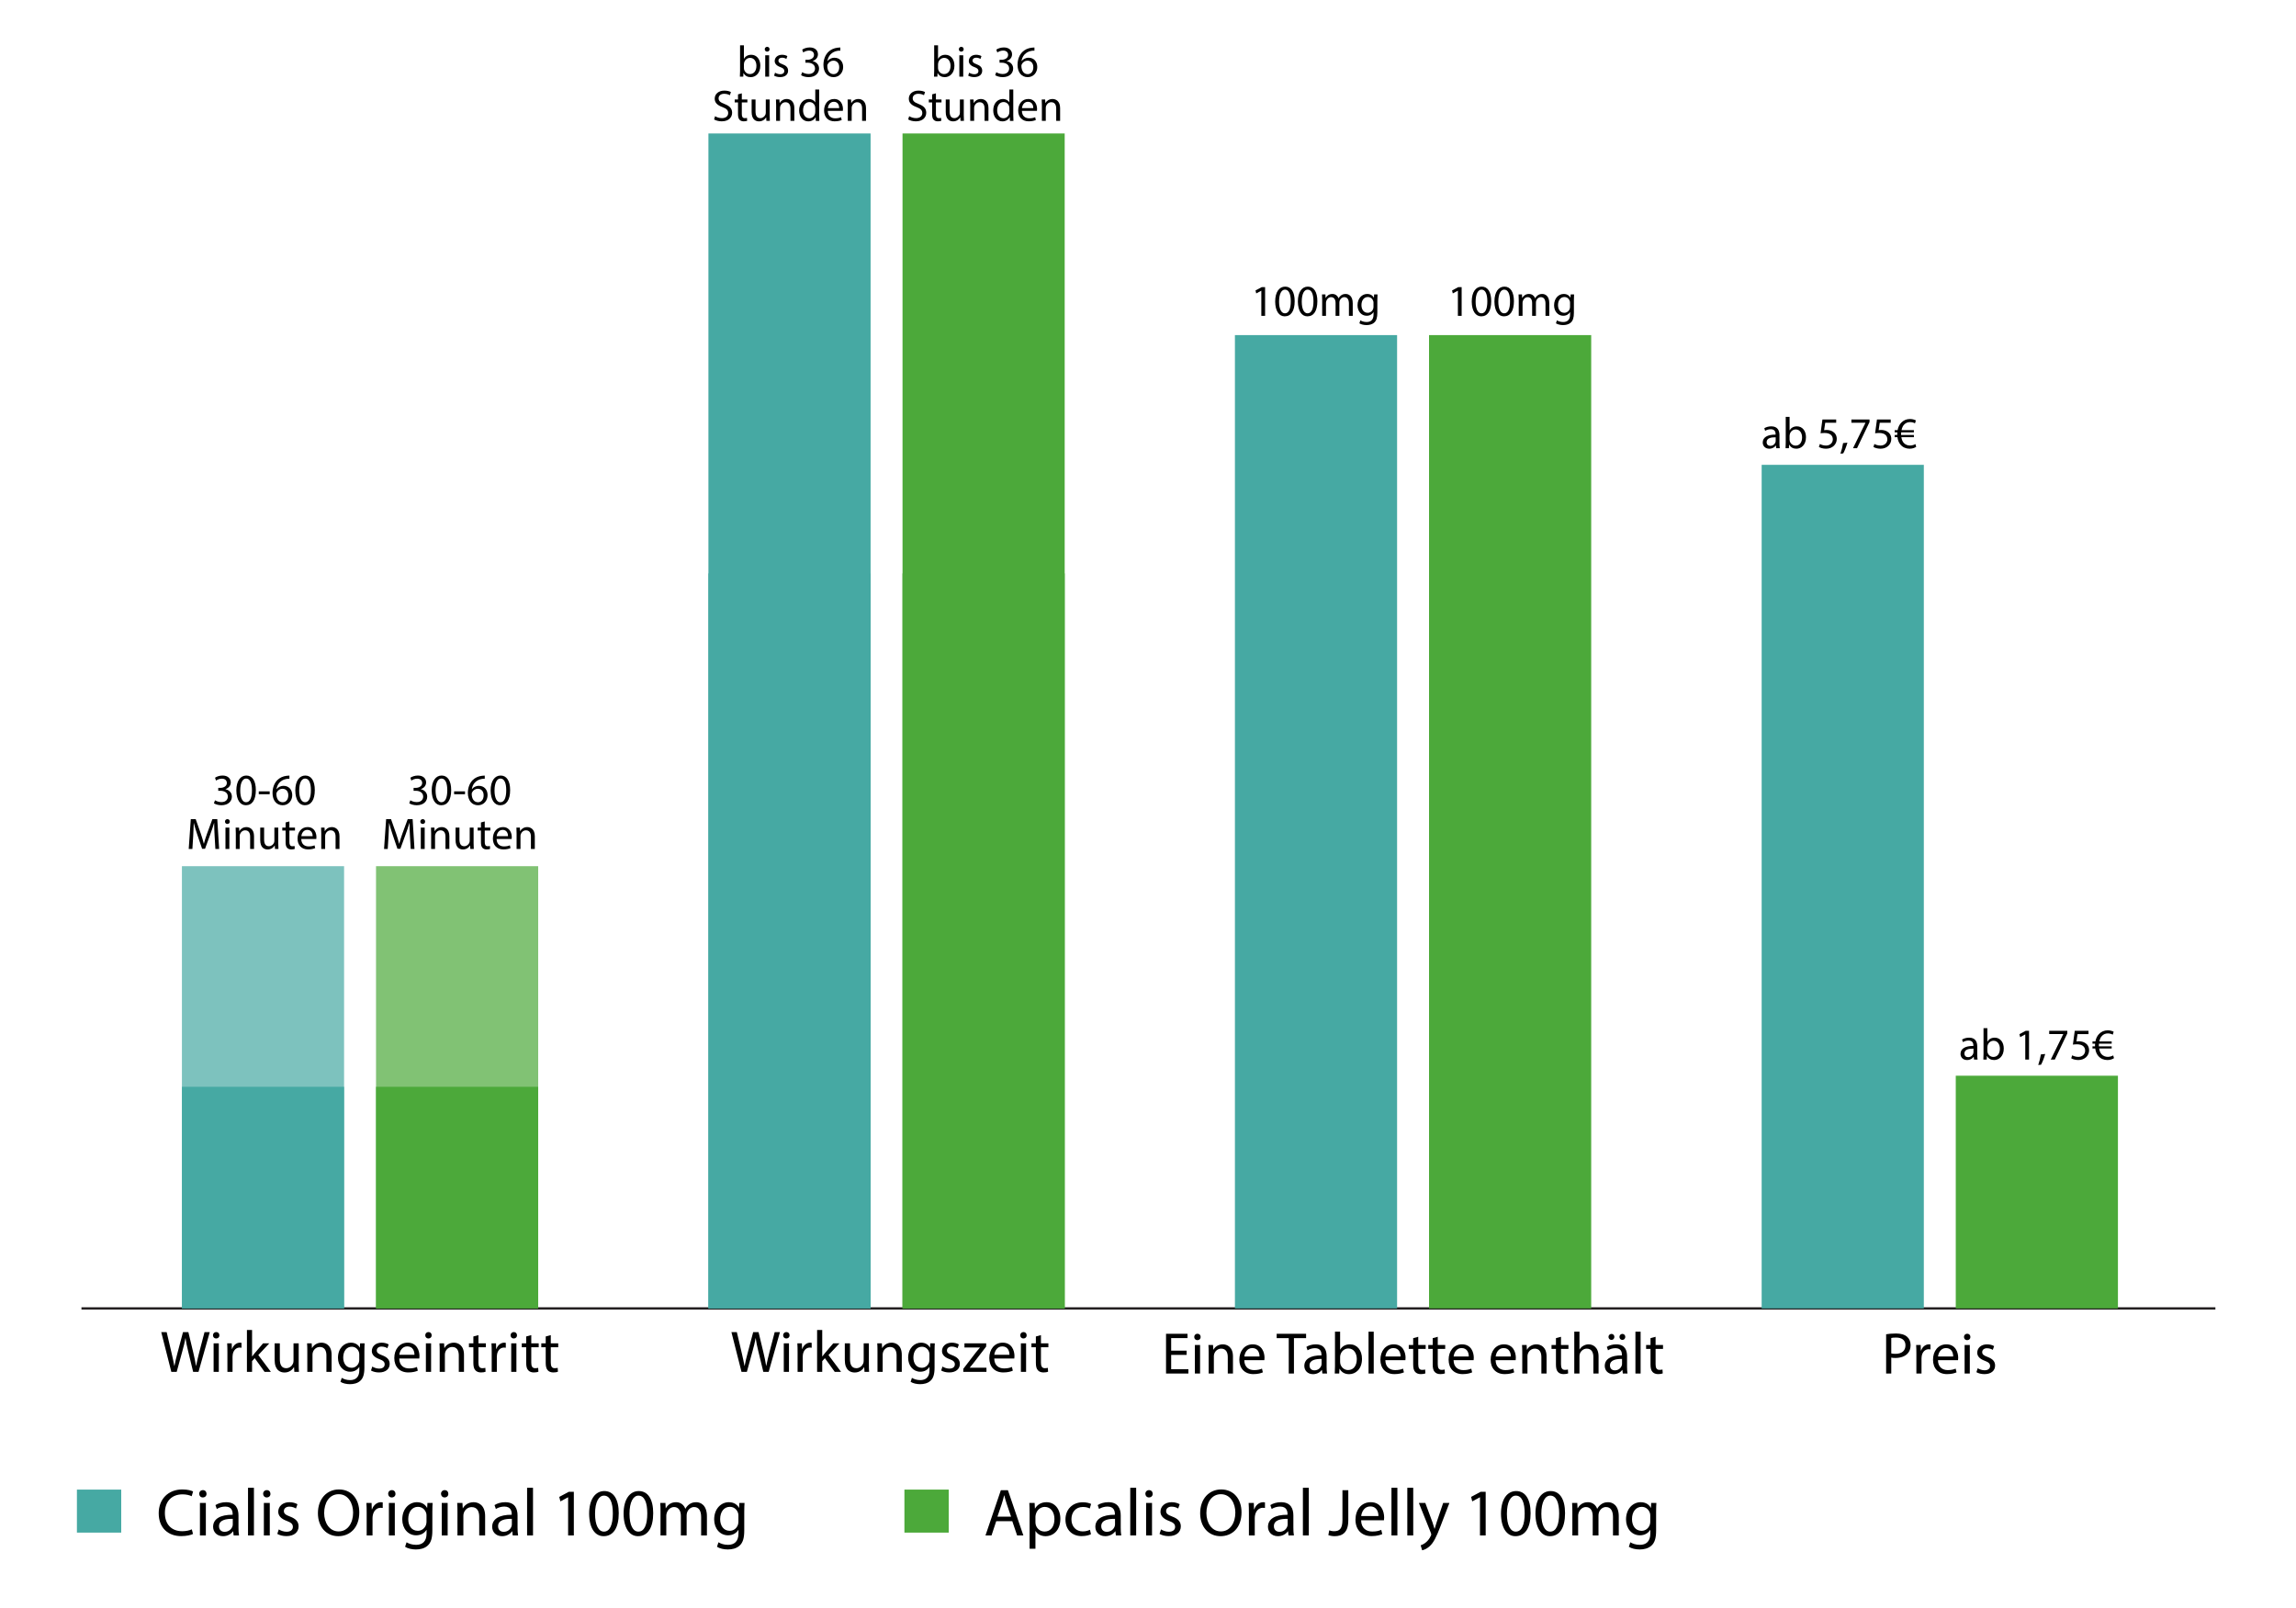 <?xml version="1.0" encoding="utf-8"?>
<!-- Generator: Adobe Illustrator 16.0.0, SVG Export Plug-In . SVG Version: 6.00 Build 0)  -->
<!DOCTYPE svg PUBLIC "-//W3C//DTD SVG 1.1//EN" "http://www.w3.org/Graphics/SVG/1.1/DTD/svg11.dtd">
<svg version="1.1" id="Vrstva_1" xmlns="http://www.w3.org/2000/svg" xmlns:xlink="http://www.w3.org/1999/xlink" x="0px" y="0px"
	 width="992.873px" height="695.575px" viewBox="0 0 992.873 695.575" enable-background="new 0 0 992.873 695.575"
	 xml:space="preserve">
<rect x="33.259" y="644.202" fill="#46A9A3" width="19.159" height="18.607"/>
<rect x="391.104" y="644.202" fill="#4CA93A" width="19.159" height="18.607"/>
<line fill="none" stroke="#231F20" stroke-miterlimit="10" x1="35.225" y1="565.848" x2="958.018" y2="565.848"/>
<g>
	<g enable-background="new    ">
		<path d="M83.47,663.389c-0.929,0.465-2.788,0.929-5.168,0.929c-5.517,0-9.669-3.484-9.669-9.901
			c0-6.127,4.152-10.279,10.221-10.279c2.439,0,3.978,0.522,4.646,0.871l-0.61,2.062c-0.958-0.465-2.323-0.813-3.949-0.813
			c-4.588,0-7.637,2.933-7.637,8.072c0,4.791,2.759,7.869,7.521,7.869c1.539,0,3.107-0.319,4.124-0.813L83.47,663.389z"/>
		<path d="M89.307,646.025c0.029,0.871-0.61,1.567-1.626,1.567c-0.9,0-1.539-0.696-1.539-1.567c0-0.9,0.668-1.598,1.597-1.598
			C88.697,644.427,89.307,645.125,89.307,646.025z M86.461,664.028v-14.054h2.555v14.054H86.461z"/>
		<path d="M101.039,664.028l-0.203-1.771h-0.087c-0.784,1.104-2.294,2.091-4.297,2.091c-2.846,0-4.298-2.004-4.298-4.036
			c0-3.397,3.02-5.256,8.45-5.227v-0.291c0-1.161-0.319-3.252-3.194-3.252c-1.307,0-2.671,0.406-3.659,1.046l-0.581-1.685
			c1.162-0.755,2.846-1.249,4.617-1.249c4.298,0,5.343,2.934,5.343,5.75v5.256c0,1.22,0.058,2.41,0.232,3.368H101.039z
			 M100.661,656.856c-2.788-0.059-5.953,0.436-5.953,3.165c0,1.655,1.103,2.438,2.41,2.438c1.829,0,2.991-1.161,3.397-2.352
			c0.087-0.262,0.146-0.552,0.146-0.813V656.856z"/>
		<path d="M107.253,643.412h2.555v20.616h-2.555V643.412z"/>
		<path d="M116.951,646.025c0.029,0.871-0.61,1.567-1.626,1.567c-0.9,0-1.539-0.696-1.539-1.567c0-0.9,0.668-1.598,1.597-1.598
			C116.341,644.427,116.951,645.125,116.951,646.025z M114.105,664.028v-14.054h2.555v14.054H114.105z"/>
		<path d="M120.552,661.415c0.755,0.493,2.09,1.017,3.368,1.017c1.858,0,2.729-0.93,2.729-2.091c0-1.22-0.726-1.888-2.613-2.585
			c-2.526-0.899-3.717-2.294-3.717-3.978c0-2.266,1.829-4.124,4.849-4.124c1.423,0,2.671,0.407,3.456,0.872l-0.639,1.858
			c-0.552-0.349-1.568-0.813-2.875-0.813c-1.51,0-2.352,0.871-2.352,1.916c0,1.162,0.842,1.685,2.671,2.382
			c2.439,0.929,3.688,2.148,3.688,4.239c0,2.468-1.917,4.21-5.256,4.21c-1.539,0-2.962-0.377-3.949-0.958L120.552,661.415z"/>
		<path d="M155.368,654.039c0,6.737-4.094,10.309-9.089,10.309c-5.169,0-8.798-4.007-8.798-9.931c0-6.214,3.862-10.279,9.089-10.279
			C151.913,644.137,155.368,648.231,155.368,654.039z M140.181,654.358c0,4.182,2.265,7.928,6.243,7.928
			c4.007,0,6.272-3.688,6.272-8.131c0-3.891-2.032-7.956-6.243-7.956C142.272,646.199,140.181,650.061,140.181,654.358z"/>
		<path d="M158.563,654.358c0-1.654-0.029-3.077-0.116-4.384h2.236l0.087,2.758h0.116c0.639-1.887,2.178-3.078,3.891-3.078
			c0.29,0,0.494,0.029,0.726,0.088v2.41c-0.261-0.059-0.522-0.088-0.871-0.088c-1.8,0-3.078,1.365-3.426,3.281
			c-0.058,0.349-0.116,0.756-0.116,1.191v7.491h-2.526V654.358z"/>
		<path d="M171.02,646.025c0.029,0.871-0.61,1.567-1.626,1.567c-0.9,0-1.539-0.696-1.539-1.567c0-0.9,0.668-1.598,1.597-1.598
			C170.41,644.427,171.02,645.125,171.02,646.025z M168.174,664.028v-14.054h2.555v14.054H168.174z"/>
		<path d="M187.078,649.974c-0.058,1.016-0.116,2.148-0.116,3.861v8.16c0,3.223-0.639,5.197-2.004,6.417
			c-1.365,1.277-3.339,1.684-5.11,1.684c-1.684,0-3.542-0.406-4.675-1.161l0.639-1.945c0.929,0.581,2.381,1.104,4.123,1.104
			c2.614,0,4.53-1.365,4.53-4.907v-1.568h-0.058c-0.784,1.307-2.294,2.353-4.472,2.353c-3.484,0-5.981-2.962-5.981-6.854
			c0-4.762,3.107-7.463,6.33-7.463c2.439,0,3.775,1.278,4.385,2.439h0.058l0.116-2.119H187.078z M184.435,655.52
			c0-0.436-0.029-0.813-0.145-1.162c-0.465-1.48-1.713-2.7-3.572-2.7c-2.439,0-4.181,2.062-4.181,5.314
			c0,2.758,1.394,5.052,4.152,5.052c1.568,0,2.991-0.987,3.542-2.613c0.145-0.436,0.203-0.929,0.203-1.364V655.52z"/>
		<path d="M193.873,646.025c0.029,0.871-0.61,1.567-1.626,1.567c-0.9,0-1.539-0.696-1.539-1.567c0-0.9,0.668-1.598,1.597-1.598
			C193.263,644.427,193.873,645.125,193.873,646.025z M191.027,664.028v-14.054h2.555v14.054H191.027z"/>
		<path d="M197.822,653.778c0-1.452-0.029-2.643-0.116-3.804h2.265l0.145,2.322h0.058c0.697-1.335,2.323-2.643,4.646-2.643
			c1.946,0,4.965,1.162,4.965,5.982v8.392h-2.555v-8.102c0-2.265-0.842-4.152-3.252-4.152c-1.685,0-2.991,1.19-3.427,2.613
			c-0.116,0.319-0.174,0.755-0.174,1.19v8.45h-2.555V653.778z"/>
		<path d="M221.72,664.028l-0.203-1.771h-0.087c-0.784,1.104-2.294,2.091-4.297,2.091c-2.846,0-4.298-2.004-4.298-4.036
			c0-3.397,3.02-5.256,8.45-5.227v-0.291c0-1.161-0.319-3.252-3.194-3.252c-1.307,0-2.671,0.406-3.659,1.046l-0.581-1.685
			c1.162-0.755,2.846-1.249,4.617-1.249c4.298,0,5.343,2.934,5.343,5.75v5.256c0,1.22,0.058,2.41,0.232,3.368H221.72z
			 M221.343,656.856c-2.788-0.059-5.953,0.436-5.953,3.165c0,1.655,1.103,2.438,2.41,2.438c1.829,0,2.991-1.161,3.397-2.352
			c0.087-0.262,0.146-0.552,0.146-0.813V656.856z"/>
		<path d="M227.934,643.412h2.555v20.616h-2.555V643.412z"/>
		<path d="M245.676,647.535h-0.058l-3.281,1.771l-0.494-1.946l4.123-2.206h2.178v18.874h-2.468V647.535z"/>
		<path d="M267.571,654.387c0,6.417-2.381,9.96-6.563,9.96c-3.688,0-6.185-3.455-6.243-9.698c0-6.33,2.729-9.814,6.563-9.814
			C265.306,644.834,267.571,648.376,267.571,654.387z M257.32,654.678c0,4.907,1.51,7.694,3.833,7.694
			c2.613,0,3.862-3.049,3.862-7.869c0-4.646-1.19-7.694-3.833-7.694C258.946,646.809,257.32,649.539,257.32,654.678z"/>
		<path d="M282.467,654.387c0,6.417-2.381,9.96-6.563,9.96c-3.688,0-6.185-3.455-6.243-9.698c0-6.33,2.729-9.814,6.563-9.814
			C280.202,644.834,282.467,648.376,282.467,654.387z M272.216,654.678c0,4.907,1.51,7.694,3.833,7.694
			c2.613,0,3.862-3.049,3.862-7.869c0-4.646-1.19-7.694-3.833-7.694C273.842,646.809,272.216,649.539,272.216,654.678z"/>
		<path d="M285.632,653.778c0-1.452-0.029-2.643-0.116-3.804h2.236l0.116,2.265h0.087c0.784-1.336,2.09-2.585,4.414-2.585
			c1.917,0,3.368,1.162,3.978,2.817h0.058c0.436-0.784,0.987-1.395,1.568-1.83c0.842-0.639,1.771-0.987,3.107-0.987
			c1.858,0,4.617,1.22,4.617,6.099v8.275H303.2v-7.956c0-2.701-0.987-4.327-3.049-4.327c-1.452,0-2.584,1.075-3.02,2.323
			c-0.116,0.349-0.203,0.813-0.203,1.277v8.683h-2.498v-8.421c0-2.236-0.987-3.862-2.933-3.862c-1.597,0-2.759,1.278-3.165,2.556
			c-0.146,0.378-0.203,0.813-0.203,1.249v8.479h-2.498V653.778z"/>
		<path d="M321.958,649.974c-0.058,1.016-0.116,2.148-0.116,3.861v8.16c0,3.223-0.639,5.197-2.004,6.417
			c-1.365,1.277-3.339,1.684-5.11,1.684c-1.684,0-3.542-0.406-4.675-1.161l0.639-1.945c0.929,0.581,2.381,1.104,4.123,1.104
			c2.614,0,4.53-1.365,4.53-4.907v-1.568h-0.058c-0.784,1.307-2.294,2.353-4.472,2.353c-3.484,0-5.981-2.962-5.981-6.854
			c0-4.762,3.107-7.463,6.33-7.463c2.439,0,3.775,1.278,4.385,2.439h0.058l0.116-2.119H321.958z M319.316,655.52
			c0-0.436-0.029-0.813-0.145-1.162c-0.465-1.48-1.713-2.7-3.572-2.7c-2.439,0-4.181,2.062-4.181,5.314
			c0,2.758,1.394,5.052,4.152,5.052c1.568,0,2.991-0.987,3.542-2.613c0.145-0.436,0.203-0.929,0.203-1.364V655.52z"/>
	</g>
</g>
<g enable-background="new    ">
	<path d="M430.804,657.872l-2.033,6.156h-2.613l6.649-19.571h3.049l6.679,19.571h-2.701l-2.09-6.156H430.804z M437.221,655.897
		l-1.917-5.633c-0.436-1.277-0.726-2.439-1.016-3.571h-0.058c-0.291,1.161-0.61,2.352-0.987,3.542l-1.917,5.662H437.221z"/>
	<path d="M445.236,654.562c0-1.801-0.058-3.253-0.116-4.588h2.294l0.116,2.41h0.058c1.045-1.714,2.701-2.73,4.995-2.73
		c3.397,0,5.953,2.875,5.953,7.144c0,5.053-3.078,7.55-6.388,7.55c-1.858,0-3.484-0.813-4.327-2.207h-0.058v7.637h-2.526V654.562z
		 M447.762,658.307c0,0.378,0.058,0.727,0.116,1.046c0.464,1.771,2.003,2.99,3.833,2.99c2.7,0,4.269-2.206,4.269-5.43
		c0-2.816-1.481-5.227-4.182-5.227c-1.742,0-3.368,1.248-3.862,3.165c-0.087,0.319-0.174,0.697-0.174,1.045V658.307z"/>
	<path d="M471.776,663.505c-0.668,0.349-2.149,0.813-4.036,0.813c-4.24,0-6.998-2.874-6.998-7.172c0-4.326,2.962-7.463,7.55-7.463
		c1.51,0,2.846,0.378,3.542,0.727l-0.581,1.975c-0.61-0.349-1.568-0.668-2.962-0.668c-3.223,0-4.965,2.381-4.965,5.313
		c0,3.252,2.09,5.256,4.878,5.256c1.452,0,2.41-0.378,3.136-0.697L471.776,663.505z"/>
	<path d="M482.55,664.028l-0.203-1.771h-0.087c-0.784,1.104-2.294,2.091-4.297,2.091c-2.846,0-4.298-2.004-4.298-4.036
		c0-3.397,3.02-5.256,8.45-5.227v-0.291c0-1.161-0.319-3.252-3.194-3.252c-1.307,0-2.671,0.406-3.659,1.046l-0.581-1.685
		c1.162-0.755,2.846-1.249,4.617-1.249c4.298,0,5.343,2.934,5.343,5.75v5.256c0,1.22,0.058,2.41,0.232,3.368H482.55z
		 M482.172,656.856c-2.788-0.059-5.953,0.436-5.953,3.165c0,1.655,1.103,2.438,2.41,2.438c1.829,0,2.991-1.161,3.397-2.352
		c0.087-0.262,0.146-0.552,0.146-0.813V656.856z"/>
	<path d="M488.764,643.412h2.555v20.616h-2.555V643.412z"/>
	<path d="M498.462,646.025c0.029,0.871-0.609,1.567-1.625,1.567c-0.9,0-1.539-0.696-1.539-1.567c0-0.9,0.668-1.598,1.597-1.598
		C497.853,644.427,498.462,645.125,498.462,646.025z M495.617,664.028v-14.054h2.555v14.054H495.617z"/>
	<path d="M502.063,661.415c0.755,0.493,2.09,1.017,3.368,1.017c1.858,0,2.729-0.93,2.729-2.091c0-1.22-0.727-1.888-2.613-2.585
		c-2.526-0.899-3.717-2.294-3.717-3.978c0-2.266,1.829-4.124,4.85-4.124c1.422,0,2.671,0.407,3.455,0.872l-0.639,1.858
		c-0.552-0.349-1.568-0.813-2.875-0.813c-1.51,0-2.352,0.871-2.352,1.916c0,1.162,0.842,1.685,2.671,2.382
		c2.439,0.929,3.688,2.148,3.688,4.239c0,2.468-1.917,4.21-5.256,4.21c-1.539,0-2.963-0.377-3.949-0.958L502.063,661.415z"/>
	<path d="M536.88,654.039c0,6.737-4.095,10.309-9.09,10.309c-5.168,0-8.798-4.007-8.798-9.931c0-6.214,3.862-10.279,9.089-10.279
		C533.424,644.137,536.88,648.231,536.88,654.039z M521.692,654.358c0,4.182,2.266,7.928,6.243,7.928
		c4.007,0,6.272-3.688,6.272-8.131c0-3.891-2.033-7.956-6.243-7.956C523.783,646.199,521.692,650.061,521.692,654.358z"/>
	<path d="M540.073,654.358c0-1.654-0.028-3.077-0.115-4.384h2.235l0.087,2.758h0.117c0.639-1.887,2.178-3.078,3.891-3.078
		c0.29,0,0.493,0.029,0.726,0.088v2.41c-0.261-0.059-0.522-0.088-0.871-0.088c-1.8,0-3.078,1.365-3.427,3.281
		c-0.058,0.349-0.115,0.756-0.115,1.191v7.491h-2.527V654.358z"/>
	<path d="M557.206,664.028l-0.203-1.771h-0.087c-0.784,1.104-2.294,2.091-4.298,2.091c-2.846,0-4.297-2.004-4.297-4.036
		c0-3.397,3.02-5.256,8.449-5.227v-0.291c0-1.161-0.318-3.252-3.193-3.252c-1.307,0-2.672,0.406-3.659,1.046l-0.581-1.685
		c1.162-0.755,2.846-1.249,4.617-1.249c4.298,0,5.344,2.934,5.344,5.75v5.256c0,1.22,0.058,2.41,0.231,3.368H557.206z
		 M556.829,656.856c-2.787-0.059-5.953,0.436-5.953,3.165c0,1.655,1.104,2.438,2.41,2.438c1.83,0,2.991-1.161,3.397-2.352
		c0.087-0.262,0.146-0.552,0.146-0.813V656.856z"/>
	<path d="M563.421,643.412h2.555v20.616h-2.555V643.412z"/>
	<path d="M580.523,644.457h2.526v13.096c0,5.198-2.555,6.795-5.924,6.795c-0.93,0-2.062-0.203-2.7-0.465l0.378-2.062
		c0.521,0.203,1.277,0.378,2.119,0.378c2.266,0,3.601-1.017,3.601-4.85V644.457z"/>
	<path d="M588.597,657.465c0.058,3.455,2.265,4.878,4.82,4.878c1.829,0,2.932-0.319,3.891-0.726l0.436,1.829
		c-0.9,0.407-2.439,0.871-4.676,0.871c-4.326,0-6.91-2.846-6.91-7.085s2.497-7.579,6.592-7.579c4.588,0,5.807,4.037,5.807,6.621
		c0,0.522-0.058,0.929-0.086,1.19H588.597z M596.088,655.636c0.029-1.626-0.668-4.152-3.542-4.152c-2.585,0-3.717,2.381-3.92,4.152
		H596.088z"/>
	<path d="M601.722,643.412h2.555v20.616h-2.555V643.412z"/>
	<path d="M608.574,643.412h2.556v20.616h-2.556V643.412z"/>
	<path d="M616.356,649.974l3.078,8.305c0.319,0.929,0.668,2.032,0.9,2.874h0.058c0.262-0.842,0.552-1.916,0.9-2.933l2.788-8.246h2.7
		l-3.833,10.018c-1.83,4.82-3.078,7.288-4.82,8.798c-1.248,1.104-2.497,1.539-3.137,1.655l-0.639-2.148
		c0.639-0.203,1.481-0.609,2.236-1.249c0.697-0.552,1.568-1.539,2.148-2.846c0.117-0.261,0.203-0.464,0.203-0.609
		s-0.058-0.349-0.174-0.668l-5.197-12.95H616.356z"/>
	<path d="M639.993,647.535h-0.059l-3.281,1.771l-0.493-1.946l4.123-2.206h2.178v18.874h-2.468V647.535z"/>
	<path d="M661.888,654.387c0,6.417-2.381,9.96-6.563,9.96c-3.688,0-6.186-3.455-6.243-9.698c0-6.33,2.729-9.814,6.563-9.814
		C659.622,644.834,661.888,648.376,661.888,654.387z M651.638,654.678c0,4.907,1.51,7.694,3.832,7.694
		c2.613,0,3.862-3.049,3.862-7.869c0-4.646-1.19-7.694-3.833-7.694C653.263,646.809,651.638,649.539,651.638,654.678z"/>
	<path d="M676.784,654.387c0,6.417-2.382,9.96-6.563,9.96c-3.688,0-6.186-3.455-6.244-9.698c0-6.33,2.73-9.814,6.563-9.814
		C674.519,644.834,676.784,648.376,676.784,654.387z M666.533,654.678c0,4.907,1.51,7.694,3.833,7.694
		c2.613,0,3.861-3.049,3.861-7.869c0-4.646-1.189-7.694-3.832-7.694C668.159,646.809,666.533,649.539,666.533,654.678z"/>
	<path d="M679.948,653.778c0-1.452-0.028-2.643-0.115-3.804h2.235l0.116,2.265h0.088c0.783-1.336,2.09-2.585,4.413-2.585
		c1.917,0,3.368,1.162,3.978,2.817h0.059c0.436-0.784,0.987-1.395,1.568-1.83c0.842-0.639,1.771-0.987,3.107-0.987
		c1.857,0,4.616,1.22,4.616,6.099v8.275h-2.497v-7.956c0-2.701-0.987-4.327-3.049-4.327c-1.452,0-2.584,1.075-3.02,2.323
		c-0.117,0.349-0.203,0.813-0.203,1.277v8.683h-2.498v-8.421c0-2.236-0.987-3.862-2.933-3.862c-1.597,0-2.759,1.278-3.165,2.556
		c-0.146,0.378-0.203,0.813-0.203,1.249v8.479h-2.498V653.778z"/>
	<path d="M716.275,649.974c-0.058,1.016-0.116,2.148-0.116,3.861v8.16c0,3.223-0.639,5.197-2.004,6.417
		c-1.365,1.277-3.339,1.684-5.11,1.684c-1.685,0-3.542-0.406-4.675-1.161l0.639-1.945c0.93,0.581,2.381,1.104,4.123,1.104
		c2.613,0,4.53-1.365,4.53-4.907v-1.568h-0.058c-0.785,1.307-2.295,2.353-4.473,2.353c-3.484,0-5.981-2.962-5.981-6.854
		c0-4.762,3.106-7.463,6.33-7.463c2.438,0,3.774,1.278,4.385,2.439h0.058l0.117-2.119H716.275z M713.633,655.52
		c0-0.436-0.028-0.813-0.146-1.162c-0.465-1.48-1.713-2.7-3.571-2.7c-2.438,0-4.181,2.062-4.181,5.314
		c0,2.758,1.393,5.052,4.152,5.052c1.567,0,2.99-0.987,3.542-2.613c0.146-0.436,0.203-0.929,0.203-1.364V655.52z"/>
</g>
<g enable-background="new    ">
	<path d="M74.089,593.282l-4.36-17.186h2.346l2.04,8.695c0.51,2.142,0.969,4.283,1.275,5.94h0.051
		c0.281-1.708,0.816-3.748,1.402-5.967l2.295-8.669h2.32l2.091,8.721c0.484,2.039,0.943,4.079,1.198,5.89h0.051
		c0.357-1.887,0.841-3.799,1.376-5.941l2.27-8.669h2.269l-4.87,17.186h-2.32l-2.167-8.949c-0.536-2.193-0.893-3.876-1.122-5.609
		h-0.051c-0.306,1.708-0.688,3.391-1.326,5.609l-2.448,8.949H74.089z"/>
	<path d="M94.872,577.473c0.026,0.765-0.535,1.377-1.428,1.377c-0.791,0-1.351-0.612-1.351-1.377c0-0.79,0.586-1.402,1.402-1.402
		C94.337,576.071,94.872,576.683,94.872,577.473z M92.374,593.282v-12.341h2.244v12.341H92.374z"/>
	<path d="M98.34,584.792c0-1.454-0.025-2.703-0.102-3.851h1.963l0.077,2.422h0.102c0.561-1.657,1.913-2.702,3.417-2.702
		c0.255,0,0.434,0.025,0.637,0.076v2.116c-0.229-0.051-0.459-0.076-0.765-0.076c-1.581,0-2.703,1.198-3.009,2.881
		c-0.051,0.307-0.102,0.663-0.102,1.046v6.578H98.34V584.792z"/>
	<path d="M108.999,586.601h0.051c0.306-0.434,0.74-0.969,1.097-1.402l3.621-4.258h2.703l-4.768,5.074l5.431,7.267h-2.729
		l-4.258-5.915l-1.147,1.274v4.641h-2.218v-18.104h2.218V586.601z"/>
	<path d="M129.169,589.917c0,1.274,0.025,2.396,0.102,3.365h-1.989l-0.127-2.015h-0.051c-0.586,0.995-1.887,2.295-4.08,2.295
		c-1.938,0-4.258-1.07-4.258-5.405v-7.216h2.244v6.833c0,2.346,0.714,3.927,2.753,3.927c1.504,0,2.55-1.045,2.958-2.04
		c0.127-0.331,0.204-0.739,0.204-1.146v-7.573h2.244V589.917z"/>
	<path d="M132.893,584.281c0-1.274-0.025-2.32-0.102-3.34h1.989l0.127,2.04h0.051c0.612-1.173,2.04-2.32,4.08-2.32
		c1.708,0,4.36,1.02,4.36,5.252v7.369h-2.244v-7.114c0-1.988-0.74-3.646-2.856-3.646c-1.479,0-2.626,1.045-3.008,2.295
		c-0.102,0.28-0.153,0.663-0.153,1.045v7.42h-2.244V584.281z"/>
	<path d="M157.677,580.941c-0.051,0.893-0.102,1.887-0.102,3.392v7.164c0,2.83-0.561,4.564-1.759,5.636
		c-1.198,1.121-2.932,1.479-4.487,1.479c-1.479,0-3.111-0.357-4.105-1.021l0.561-1.708c0.816,0.51,2.091,0.969,3.621,0.969
		c2.295,0,3.978-1.198,3.978-4.309v-1.377h-0.051c-0.688,1.147-2.014,2.065-3.927,2.065c-3.06,0-5.252-2.601-5.252-6.018
		c0-4.182,2.729-6.553,5.559-6.553c2.142,0,3.314,1.122,3.85,2.142h0.051l0.102-1.861H157.677z M155.357,585.811
		c0-0.383-0.025-0.714-0.127-1.02c-0.408-1.301-1.504-2.372-3.136-2.372c-2.142,0-3.671,1.811-3.671,4.666
		c0,2.423,1.224,4.437,3.646,4.437c1.377,0,2.626-0.866,3.111-2.294c0.127-0.383,0.178-0.816,0.178-1.199V585.811z"/>
	<path d="M160.993,590.987c0.663,0.434,1.836,0.893,2.958,0.893c1.632,0,2.396-0.816,2.396-1.836c0-1.07-0.637-1.657-2.294-2.27
		c-2.218-0.79-3.264-2.014-3.264-3.493c0-1.988,1.606-3.62,4.258-3.62c1.25,0,2.346,0.356,3.034,0.765l-0.561,1.632
		c-0.484-0.306-1.376-0.714-2.524-0.714c-1.326,0-2.065,0.765-2.065,1.683c0,1.021,0.739,1.479,2.346,2.091
		c2.142,0.816,3.238,1.887,3.238,3.723c0,2.168-1.683,3.697-4.615,3.697c-1.351,0-2.601-0.331-3.467-0.842L160.993,590.987z"/>
	<path d="M172.647,587.519c0.051,3.034,1.989,4.284,4.232,4.284c1.606,0,2.575-0.281,3.417-0.638l0.383,1.606
		c-0.791,0.356-2.142,0.765-4.105,0.765c-3.799,0-6.068-2.499-6.068-6.222s2.193-6.654,5.788-6.654c4.029,0,5.1,3.544,5.1,5.813
		c0,0.459-0.051,0.815-0.077,1.045H172.647z M179.225,585.913c0.025-1.428-0.586-3.646-3.111-3.646
		c-2.269,0-3.264,2.091-3.442,3.646H179.225z"/>
	<path d="M186.671,577.473c0.026,0.765-0.535,1.377-1.428,1.377c-0.791,0-1.351-0.612-1.351-1.377c0-0.79,0.586-1.402,1.402-1.402
		C186.136,576.071,186.671,576.683,186.671,577.473z M184.173,593.282v-12.341h2.244v12.341H184.173z"/>
	<path d="M190.14,584.281c0-1.274-0.025-2.32-0.102-3.34h1.989l0.127,2.04h0.051c0.612-1.173,2.04-2.32,4.08-2.32
		c1.708,0,4.36,1.02,4.36,5.252v7.369h-2.244v-7.114c0-1.988-0.74-3.646-2.856-3.646c-1.479,0-2.626,1.045-3.008,2.295
		c-0.102,0.28-0.153,0.663-0.153,1.045v7.42h-2.244V584.281z"/>
	<path d="M206.893,577.397v3.544h3.213v1.708h-3.213v6.655c0,1.53,0.434,2.396,1.683,2.396c0.586,0,1.02-0.076,1.3-0.152
		l0.102,1.683c-0.434,0.179-1.122,0.306-1.989,0.306c-1.045,0-1.887-0.331-2.422-0.943c-0.638-0.663-0.867-1.759-0.867-3.213v-6.731
		h-1.912v-1.708h1.912v-2.958L206.893,577.397z"/>
	<path d="M212.631,584.792c0-1.454-0.025-2.703-0.102-3.851h1.963l0.077,2.422h0.102c0.561-1.657,1.913-2.702,3.417-2.702
		c0.255,0,0.433,0.025,0.637,0.076v2.116c-0.229-0.051-0.459-0.076-0.765-0.076c-1.581,0-2.703,1.198-3.009,2.881
		c-0.051,0.307-0.102,0.663-0.102,1.046v6.578h-2.218V584.792z"/>
	<path d="M223.57,577.473c0.026,0.765-0.535,1.377-1.428,1.377c-0.791,0-1.351-0.612-1.351-1.377c0-0.79,0.586-1.402,1.402-1.402
		C223.035,576.071,223.57,576.683,223.57,577.473z M221.071,593.282v-12.341h2.244v12.341H221.071z"/>
	<path d="M229.741,577.397v3.544h3.213v1.708h-3.213v6.655c0,1.53,0.434,2.396,1.683,2.396c0.586,0,1.02-0.076,1.3-0.152
		l0.102,1.683c-0.434,0.179-1.122,0.306-1.989,0.306c-1.045,0-1.887-0.331-2.422-0.943c-0.638-0.663-0.867-1.759-0.867-3.213v-6.731
		h-1.912v-1.708h1.912v-2.958L229.741,577.397z"/>
	<path d="M238.181,577.397v3.544h3.213v1.708h-3.213v6.655c0,1.53,0.434,2.396,1.683,2.396c0.586,0,1.02-0.076,1.3-0.152
		l0.102,1.683c-0.434,0.179-1.122,0.306-1.989,0.306c-1.045,0-1.887-0.331-2.422-0.943c-0.638-0.663-0.867-1.759-0.867-3.213v-6.731
		h-1.912v-1.708h1.912v-2.958L238.181,577.397z"/>
</g>
<rect x="78.668" y="374.595" opacity="0.7" fill="#46A9A3" enable-background="new    " width="70.126" height="191.253"/>
<rect x="78.668" y="470.008" fill="#46A9A3" width="70.126" height="95.84"/>
<rect x="162.606" y="374.595" opacity="0.7" fill="#4CA93A" enable-background="new    " width="70.126" height="191.253"/>
<rect x="162.606" y="470.008" fill="#4CA93A" width="70.126" height="95.84"/>
<g enable-background="new    ">
	<path d="M92.967,346.101c0.478,0.306,1.587,0.783,2.753,0.783c2.16,0,2.83-1.376,2.811-2.409c-0.019-1.739-1.587-2.485-3.212-2.485
		h-0.937v-1.262h0.937c1.224,0,2.772-0.631,2.772-2.103c0-0.994-0.631-1.874-2.18-1.874c-0.994,0-1.95,0.439-2.485,0.822
		l-0.44-1.224c0.65-0.479,1.912-0.956,3.25-0.956c2.447,0,3.556,1.453,3.556,2.963c0,1.281-0.765,2.371-2.294,2.926v0.038
		c1.53,0.306,2.772,1.453,2.772,3.193c0,1.988-1.549,3.728-4.531,3.728c-1.396,0-2.619-0.439-3.231-0.841L92.967,346.101z"/>
	<path d="M110.636,341.684c0,4.226-1.568,6.558-4.321,6.558c-2.428,0-4.072-2.274-4.11-6.386c0-4.168,1.797-6.462,4.321-6.462
		C109.145,335.394,110.636,337.726,110.636,341.684z M103.887,341.875c0,3.231,0.994,5.066,2.524,5.066
		c1.721,0,2.543-2.008,2.543-5.182c0-3.059-0.784-5.066-2.524-5.066C104.958,336.694,103.887,338.492,103.887,341.875z"/>
	<path d="M116.623,342.239v1.242h-4.722v-1.242H116.623z"/>
	<path d="M125.152,336.79c-0.344-0.02-0.784,0-1.262,0.076c-2.639,0.44-4.034,2.371-4.321,4.417h0.058
		c0.593-0.784,1.625-1.434,3.001-1.434c2.199,0,3.748,1.587,3.748,4.015c0,2.275-1.549,4.378-4.13,4.378
		c-2.657,0-4.397-2.064-4.397-5.296c0-2.447,0.879-4.378,2.103-5.602c1.033-1.014,2.409-1.645,3.977-1.836
		c0.497-0.076,0.917-0.096,1.224-0.096V336.79z M124.674,343.959c0-1.778-1.013-2.849-2.562-2.849c-1.013,0-1.95,0.631-2.409,1.529
		c-0.114,0.191-0.191,0.439-0.191,0.746c0.038,2.045,0.975,3.556,2.734,3.556C123.699,346.942,124.674,345.738,124.674,343.959z"/>
	<path d="M136.129,341.684c0,4.226-1.568,6.558-4.321,6.558c-2.428,0-4.072-2.274-4.11-6.386c0-4.168,1.797-6.462,4.321-6.462
		C134.638,335.394,136.129,337.726,136.129,341.684z M129.38,341.875c0,3.231,0.994,5.066,2.524,5.066
		c1.721,0,2.543-2.008,2.543-5.182c0-3.059-0.784-5.066-2.524-5.066C130.451,336.694,129.38,338.492,129.38,341.875z"/>
</g>
<g enable-background="new    ">
	<path d="M92.81,361.498c-0.096-1.797-0.21-3.958-0.191-5.563h-0.057c-0.44,1.51-0.975,3.116-1.625,4.895l-2.275,6.252h-1.262
		l-2.084-6.138c-0.612-1.816-1.128-3.479-1.491-5.009h-0.038c-0.038,1.605-0.134,3.767-0.249,5.697l-0.344,5.525h-1.587
		l0.898-12.887h2.123l2.199,6.233c0.535,1.587,0.975,3.002,1.3,4.34h0.058c0.325-1.3,0.784-2.715,1.357-4.34l2.294-6.233h2.122
		l0.803,12.887h-1.625L92.81,361.498z"/>
	<path d="M99.373,355.303c0.019,0.573-0.402,1.032-1.071,1.032c-0.593,0-1.013-0.459-1.013-1.032c0-0.593,0.439-1.052,1.051-1.052
		C98.971,354.251,99.373,354.71,99.373,355.303z M97.499,367.157v-9.254h1.683v9.254H97.499z"/>
	<path d="M101.974,360.408c0-0.956-0.019-1.74-0.076-2.505h1.491l0.096,1.529h0.038c0.459-0.879,1.53-1.739,3.059-1.739
		c1.281,0,3.27,0.765,3.27,3.938v5.525h-1.683v-5.334c0-1.491-0.554-2.734-2.141-2.734c-1.109,0-1.97,0.784-2.256,1.721
		c-0.077,0.21-0.115,0.497-0.115,0.784v5.563h-1.683V360.408z"/>
	<path d="M120.332,364.633c0,0.956,0.019,1.797,0.076,2.523h-1.491l-0.096-1.511h-0.038c-0.44,0.746-1.415,1.721-3.059,1.721
		c-1.453,0-3.193-0.803-3.193-4.053v-5.411h1.683v5.124c0,1.759,0.535,2.944,2.065,2.944c1.128,0,1.912-0.784,2.218-1.529
		c0.095-0.249,0.153-0.555,0.153-0.86v-5.679h1.683V364.633z"/>
	<path d="M125.152,355.246v2.657h2.409v1.281h-2.409v4.99c0,1.146,0.325,1.797,1.262,1.797c0.44,0,0.765-0.058,0.975-0.114
		l0.077,1.262c-0.325,0.134-0.841,0.229-1.491,0.229c-0.784,0-1.415-0.249-1.816-0.708c-0.478-0.497-0.65-1.319-0.65-2.408v-5.048
		h-1.434v-1.281h1.434v-2.218L125.152,355.246z"/>
	<path d="M130.278,362.835c0.038,2.275,1.491,3.212,3.174,3.212c1.205,0,1.931-0.21,2.562-0.478l0.287,1.204
		c-0.593,0.269-1.606,0.574-3.078,0.574c-2.849,0-4.55-1.874-4.55-4.665c0-2.792,1.644-4.99,4.34-4.99
		c3.021,0,3.824,2.657,3.824,4.359c0,0.344-0.039,0.611-0.058,0.783H130.278z M135.211,361.631c0.02-1.07-0.439-2.734-2.333-2.734
		c-1.702,0-2.447,1.568-2.581,2.734H135.211z"/>
	<path d="M138.923,360.408c0-0.956-0.019-1.74-0.076-2.505h1.491l0.096,1.529h0.038c0.459-0.879,1.53-1.739,3.059-1.739
		c1.281,0,3.27,0.765,3.27,3.938v5.525h-1.683v-5.334c0-1.491-0.554-2.734-2.141-2.734c-1.109,0-1.97,0.784-2.256,1.721
		c-0.077,0.21-0.115,0.497-0.115,0.784v5.563h-1.683V360.408z"/>
</g>
<g enable-background="new    ">
	<path d="M177.438,346.101c0.478,0.306,1.587,0.783,2.753,0.783c2.16,0,2.83-1.376,2.811-2.409
		c-0.019-1.739-1.587-2.485-3.212-2.485h-0.937v-1.262h0.937c1.224,0,2.772-0.631,2.772-2.103c0-0.994-0.631-1.874-2.18-1.874
		c-0.994,0-1.95,0.439-2.485,0.822l-0.44-1.224c0.65-0.479,1.912-0.956,3.25-0.956c2.447,0,3.556,1.453,3.556,2.963
		c0,1.281-0.765,2.371-2.294,2.926v0.038c1.53,0.306,2.772,1.453,2.772,3.193c0,1.988-1.549,3.728-4.531,3.728
		c-1.396,0-2.619-0.439-3.231-0.841L177.438,346.101z"/>
	<path d="M195.107,341.684c0,4.226-1.568,6.558-4.321,6.558c-2.428,0-4.072-2.274-4.11-6.386c0-4.168,1.797-6.462,4.321-6.462
		C193.615,335.394,195.107,337.726,195.107,341.684z M188.357,341.875c0,3.231,0.994,5.066,2.524,5.066
		c1.721,0,2.543-2.008,2.543-5.182c0-3.059-0.784-5.066-2.524-5.066C189.428,336.694,188.357,338.492,188.357,341.875z"/>
	<path d="M201.094,342.239v1.242h-4.722v-1.242H201.094z"/>
	<path d="M209.623,336.79c-0.344-0.02-0.784,0-1.262,0.076c-2.639,0.44-4.034,2.371-4.321,4.417h0.058
		c0.593-0.784,1.625-1.434,3.001-1.434c2.199,0,3.748,1.587,3.748,4.015c0,2.275-1.549,4.378-4.13,4.378
		c-2.657,0-4.397-2.064-4.397-5.296c0-2.447,0.879-4.378,2.103-5.602c1.033-1.014,2.409-1.645,3.977-1.836
		c0.497-0.076,0.917-0.096,1.224-0.096V336.79z M209.145,343.959c0-1.778-1.013-2.849-2.562-2.849c-1.013,0-1.95,0.631-2.409,1.529
		c-0.114,0.191-0.191,0.439-0.191,0.746c0.038,2.045,0.975,3.556,2.734,3.556C208.169,346.942,209.145,345.738,209.145,343.959z"/>
	<path d="M220.6,341.684c0,4.226-1.568,6.558-4.321,6.558c-2.428,0-4.072-2.274-4.11-6.386c0-4.168,1.797-6.462,4.321-6.462
		C219.108,335.394,220.6,337.726,220.6,341.684z M213.851,341.875c0,3.231,0.994,5.066,2.524,5.066c1.721,0,2.543-2.008,2.543-5.182
		c0-3.059-0.784-5.066-2.524-5.066C214.921,336.694,213.851,338.492,213.851,341.875z"/>
</g>
<g enable-background="new    ">
	<path d="M177.281,361.498c-0.096-1.797-0.21-3.958-0.191-5.563h-0.057c-0.44,1.51-0.975,3.116-1.625,4.895l-2.275,6.252h-1.262
		l-2.084-6.138c-0.612-1.816-1.128-3.479-1.491-5.009h-0.038c-0.038,1.605-0.134,3.767-0.249,5.697l-0.344,5.525h-1.587
		l0.898-12.887h2.123l2.199,6.233c0.535,1.587,0.975,3.002,1.3,4.34h0.058c0.325-1.3,0.784-2.715,1.357-4.34l2.294-6.233h2.122
		l0.803,12.887h-1.625L177.281,361.498z"/>
	<path d="M183.843,355.303c0.019,0.573-0.402,1.032-1.071,1.032c-0.593,0-1.013-0.459-1.013-1.032c0-0.593,0.439-1.052,1.051-1.052
		C183.441,354.251,183.843,354.71,183.843,355.303z M181.969,367.157v-9.254h1.683v9.254H181.969z"/>
	<path d="M186.444,360.408c0-0.956-0.019-1.74-0.076-2.505h1.491l0.096,1.529h0.038c0.459-0.879,1.53-1.739,3.059-1.739
		c1.281,0,3.27,0.765,3.27,3.938v5.525h-1.683v-5.334c0-1.491-0.554-2.734-2.141-2.734c-1.109,0-1.97,0.784-2.256,1.721
		c-0.077,0.21-0.115,0.497-0.115,0.784v5.563h-1.683V360.408z"/>
	<path d="M204.802,364.633c0,0.956,0.019,1.797,0.076,2.523h-1.491l-0.096-1.511h-0.038c-0.44,0.746-1.415,1.721-3.059,1.721
		c-1.453,0-3.193-0.803-3.193-4.053v-5.411h1.683v5.124c0,1.759,0.535,2.944,2.065,2.944c1.128,0,1.912-0.784,2.218-1.529
		c0.095-0.249,0.153-0.555,0.153-0.86v-5.679h1.683V364.633z"/>
	<path d="M209.623,355.246v2.657h2.409v1.281h-2.409v4.99c0,1.146,0.325,1.797,1.262,1.797c0.44,0,0.765-0.058,0.975-0.114
		l0.077,1.262c-0.325,0.134-0.841,0.229-1.491,0.229c-0.784,0-1.415-0.249-1.816-0.708c-0.478-0.497-0.65-1.319-0.65-2.408v-5.048
		h-1.434v-1.281h1.434v-2.218L209.623,355.246z"/>
	<path d="M214.749,362.835c0.038,2.275,1.491,3.212,3.174,3.212c1.205,0,1.931-0.21,2.562-0.478l0.287,1.204
		c-0.593,0.269-1.606,0.574-3.078,0.574c-2.849,0-4.55-1.874-4.55-4.665c0-2.792,1.644-4.99,4.34-4.99
		c3.021,0,3.824,2.657,3.824,4.359c0,0.344-0.039,0.611-0.058,0.783H214.749z M219.682,361.631c0.02-1.07-0.439-2.734-2.333-2.734
		c-1.702,0-2.447,1.568-2.581,2.734H219.682z"/>
	<path d="M223.394,360.408c0-0.956-0.019-1.74-0.076-2.505h1.491l0.096,1.529h0.038c0.459-0.879,1.53-1.739,3.059-1.739
		c1.281,0,3.27,0.765,3.27,3.938v5.525h-1.683v-5.334c0-1.491-0.554-2.734-2.141-2.734c-1.109,0-1.97,0.784-2.256,1.721
		c-0.077,0.21-0.115,0.497-0.115,0.784v5.563h-1.683V360.408z"/>
</g>
<g enable-background="new    ">
	<path d="M320.654,593.282l-4.36-17.186h2.346l2.04,8.695c0.51,2.142,0.969,4.283,1.275,5.94h0.051
		c0.281-1.708,0.816-3.748,1.402-5.967l2.295-8.669h2.32l2.091,8.721c0.484,2.039,0.943,4.079,1.198,5.89h0.051
		c0.357-1.887,0.841-3.799,1.376-5.941l2.27-8.669h2.269l-4.87,17.186h-2.32l-2.167-8.949c-0.536-2.193-0.893-3.876-1.122-5.609
		h-0.051c-0.306,1.708-0.688,3.391-1.326,5.609l-2.448,8.949H320.654z"/>
	<path d="M341.437,577.473c0.026,0.765-0.535,1.377-1.428,1.377c-0.791,0-1.351-0.612-1.351-1.377c0-0.79,0.586-1.402,1.402-1.402
		C340.901,576.071,341.437,576.683,341.437,577.473z M338.938,593.282v-12.341h2.244v12.341H338.938z"/>
	<path d="M344.905,584.792c0-1.454-0.025-2.703-0.102-3.851h1.963l0.077,2.422h0.102c0.561-1.657,1.913-2.702,3.417-2.702
		c0.255,0,0.434,0.025,0.637,0.076v2.116c-0.229-0.051-0.459-0.076-0.765-0.076c-1.581,0-2.703,1.198-3.009,2.881
		c-0.051,0.307-0.102,0.663-0.102,1.046v6.578h-2.218V584.792z"/>
	<path d="M355.563,586.601h0.051c0.306-0.434,0.74-0.969,1.097-1.402l3.621-4.258h2.703l-4.768,5.074l5.431,7.267h-2.729
		l-4.258-5.915l-1.147,1.274v4.641h-2.218v-18.104h2.218V586.601z"/>
	<path d="M375.733,589.917c0,1.274,0.025,2.396,0.102,3.365h-1.989l-0.127-2.015h-0.051c-0.586,0.995-1.887,2.295-4.08,2.295
		c-1.938,0-4.258-1.07-4.258-5.405v-7.216h2.244v6.833c0,2.346,0.714,3.927,2.753,3.927c1.504,0,2.55-1.045,2.958-2.04
		c0.127-0.331,0.204-0.739,0.204-1.146v-7.573h2.244V589.917z"/>
	<path d="M379.457,584.281c0-1.274-0.025-2.32-0.102-3.34h1.989l0.127,2.04h0.051c0.612-1.173,2.04-2.32,4.08-2.32
		c1.708,0,4.36,1.02,4.36,5.252v7.369h-2.244v-7.114c0-1.988-0.74-3.646-2.856-3.646c-1.479,0-2.626,1.045-3.008,2.295
		c-0.102,0.28-0.153,0.663-0.153,1.045v7.42h-2.244V584.281z"/>
	<path d="M404.242,580.941c-0.051,0.893-0.102,1.887-0.102,3.392v7.164c0,2.83-0.561,4.564-1.759,5.636
		c-1.198,1.121-2.932,1.479-4.487,1.479c-1.479,0-3.111-0.357-4.105-1.021l0.561-1.708c0.816,0.51,2.091,0.969,3.621,0.969
		c2.295,0,3.978-1.198,3.978-4.309v-1.377h-0.051c-0.688,1.147-2.014,2.065-3.927,2.065c-3.06,0-5.252-2.601-5.252-6.018
		c0-4.182,2.729-6.553,5.559-6.553c2.142,0,3.314,1.122,3.85,2.142h0.051l0.102-1.861H404.242z M401.921,585.811
		c0-0.383-0.025-0.714-0.127-1.02c-0.408-1.301-1.504-2.372-3.136-2.372c-2.142,0-3.671,1.811-3.671,4.666
		c0,2.423,1.224,4.437,3.646,4.437c1.377,0,2.626-0.866,3.111-2.294c0.127-0.383,0.178-0.816,0.178-1.199V585.811z"/>
	<path d="M407.558,590.987c0.663,0.434,1.836,0.893,2.958,0.893c1.632,0,2.396-0.816,2.396-1.836c0-1.07-0.637-1.657-2.294-2.27
		c-2.218-0.79-3.264-2.014-3.264-3.493c0-1.988,1.606-3.62,4.258-3.62c1.25,0,2.346,0.356,3.034,0.765l-0.561,1.632
		c-0.484-0.306-1.376-0.714-2.524-0.714c-1.326,0-2.065,0.765-2.065,1.683c0,1.021,0.739,1.479,2.346,2.091
		c2.142,0.816,3.238,1.887,3.238,3.723c0,2.168-1.683,3.697-4.615,3.697c-1.351,0-2.601-0.331-3.467-0.842L407.558,590.987z"/>
	<path d="M416.56,591.981l5.584-7.267c0.535-0.663,1.045-1.249,1.606-1.912v-0.051h-6.681v-1.811h9.409l-0.025,1.402l-5.507,7.165
		c-0.51,0.688-1.02,1.3-1.581,1.938v0.051h7.216v1.785H416.56V591.981z"/>
	<path d="M429.947,587.519c0.051,3.034,1.989,4.284,4.232,4.284c1.606,0,2.575-0.281,3.417-0.638l0.383,1.606
		c-0.791,0.356-2.142,0.765-4.105,0.765c-3.799,0-6.068-2.499-6.068-6.222s2.193-6.654,5.788-6.654c4.029,0,5.1,3.544,5.1,5.813
		c0,0.459-0.051,0.815-0.077,1.045H429.947z M436.525,585.913c0.025-1.428-0.586-3.646-3.111-3.646
		c-2.269,0-3.264,2.091-3.442,3.646H436.525z"/>
	<path d="M443.972,577.473c0.026,0.765-0.535,1.377-1.428,1.377c-0.791,0-1.351-0.612-1.351-1.377c0-0.79,0.586-1.402,1.402-1.402
		C443.437,576.071,443.972,576.683,443.972,577.473z M441.473,593.282v-12.341h2.244v12.341H441.473z"/>
	<path d="M450.143,577.397v3.544h3.213v1.708h-3.213v6.655c0,1.53,0.434,2.396,1.683,2.396c0.586,0,1.02-0.076,1.3-0.152
		l0.102,1.683c-0.434,0.179-1.122,0.306-1.989,0.306c-1.045,0-1.887-0.331-2.422-0.943c-0.638-0.663-0.867-1.759-0.867-3.213v-6.731
		h-1.912v-1.708h1.912v-2.958L450.143,577.397z"/>
</g>
<rect x="306.347" y="57.718" fill="#46A9A3" width="70.126" height="508.128"/>
<rect x="306.347" y="247.981" fill="#46A9A3" width="70.126" height="317.865"/>
<rect x="390.285" y="57.718" fill="#4CA93A" width="70.125" height="508.128"/>
<rect x="390.285" y="247.981" fill="#4CA93A" width="70.125" height="317.865"/>
<g enable-background="new    ">
	<path d="M319.957,33.153c0.038-0.631,0.076-1.567,0.076-2.39V19.579h1.664v5.812h0.038c0.593-1.032,1.664-1.701,3.155-1.701
		c2.294,0,3.919,1.912,3.9,4.723c0,3.308-2.084,4.951-4.149,4.951c-1.338,0-2.409-0.516-3.097-1.739h-0.058l-0.076,1.529H319.957z
		 M321.697,29.444c0,0.21,0.038,0.421,0.077,0.611c0.325,1.167,1.3,1.97,2.523,1.97c1.759,0,2.811-1.434,2.811-3.557
		c0-1.854-0.956-3.441-2.753-3.441c-1.147,0-2.218,0.784-2.562,2.065c-0.039,0.191-0.096,0.42-0.096,0.688V29.444z"/>
	<path d="M332.789,21.299c0.019,0.573-0.402,1.032-1.071,1.032c-0.593,0-1.013-0.459-1.013-1.032c0-0.593,0.439-1.052,1.051-1.052
		C332.387,20.248,332.789,20.707,332.789,21.299z M330.915,33.153v-9.254h1.683v9.254H330.915z"/>
	<path d="M335.161,31.432c0.497,0.325,1.376,0.669,2.218,0.669c1.224,0,1.797-0.611,1.797-1.376c0-0.804-0.478-1.243-1.721-1.702
		c-1.663-0.593-2.447-1.511-2.447-2.619c0-1.491,1.205-2.715,3.193-2.715c0.937,0,1.759,0.268,2.275,0.573l-0.42,1.224
		c-0.363-0.229-1.033-0.535-1.893-0.535c-0.994,0-1.549,0.573-1.549,1.262c0,0.765,0.555,1.109,1.759,1.568
		c1.606,0.611,2.428,1.414,2.428,2.791c0,1.625-1.262,2.772-3.461,2.772c-1.013,0-1.95-0.249-2.6-0.631L335.161,31.432z"/>
	<path d="M346.884,31.222c0.478,0.306,1.587,0.783,2.753,0.783c2.16,0,2.83-1.376,2.811-2.409c-0.019-1.739-1.587-2.485-3.212-2.485
		h-0.937v-1.262h0.937c1.224,0,2.772-0.631,2.772-2.103c0-0.994-0.631-1.874-2.18-1.874c-0.994,0-1.95,0.439-2.485,0.822
		l-0.44-1.224c0.65-0.479,1.912-0.956,3.25-0.956c2.447,0,3.556,1.453,3.556,2.963c0,1.281-0.765,2.371-2.294,2.926v0.038
		c1.53,0.306,2.772,1.453,2.772,3.193c0,1.988-1.549,3.728-4.531,3.728c-1.396,0-2.619-0.439-3.231-0.841L346.884,31.222z"/>
	<path d="M363.387,21.911c-0.344-0.02-0.784,0-1.262,0.076c-2.639,0.44-4.034,2.371-4.321,4.417h0.058
		c0.593-0.784,1.625-1.434,3.001-1.434c2.199,0,3.748,1.587,3.748,4.015c0,2.275-1.549,4.378-4.13,4.378
		c-2.657,0-4.397-2.064-4.397-5.296c0-2.447,0.879-4.378,2.103-5.602c1.033-1.014,2.409-1.645,3.977-1.836
		c0.497-0.076,0.917-0.096,1.224-0.096V21.911z M362.909,29.081c0-1.778-1.013-2.849-2.562-2.849c-1.013,0-1.95,0.631-2.409,1.529
		c-0.114,0.191-0.191,0.439-0.191,0.746c0.038,2.045,0.975,3.556,2.734,3.556C361.934,32.063,362.909,30.859,362.909,29.081z"/>
</g>
<g enable-background="new    ">
	<path d="M309.217,50.251c0.746,0.459,1.835,0.841,2.982,0.841c1.702,0,2.696-0.898,2.696-2.198c0-1.205-0.688-1.894-2.428-2.563
		c-2.104-0.745-3.403-1.835-3.403-3.651c0-2.008,1.663-3.499,4.168-3.499c1.319,0,2.275,0.306,2.849,0.631l-0.459,1.357
		c-0.42-0.229-1.281-0.611-2.447-0.611c-1.759,0-2.428,1.051-2.428,1.931c0,1.204,0.784,1.797,2.562,2.485
		c2.18,0.842,3.289,1.893,3.289,3.786c0,1.988-1.472,3.709-4.512,3.709c-1.243,0-2.6-0.363-3.288-0.822L309.217,50.251z"/>
	<path d="M320.788,40.367v2.657h2.409v1.281h-2.409v4.99c0,1.146,0.325,1.797,1.262,1.797c0.44,0,0.765-0.058,0.975-0.114
		l0.077,1.262c-0.325,0.134-0.841,0.229-1.491,0.229c-0.784,0-1.415-0.249-1.816-0.708c-0.478-0.497-0.65-1.319-0.65-2.408v-5.048
		h-1.434v-1.281h1.434v-2.218L320.788,40.367z"/>
	<path d="M332.834,49.754c0,0.956,0.019,1.797,0.076,2.523h-1.491l-0.096-1.511h-0.038c-0.44,0.746-1.415,1.721-3.059,1.721
		c-1.453,0-3.193-0.803-3.193-4.053v-5.411h1.683v5.124c0,1.759,0.535,2.944,2.065,2.944c1.128,0,1.912-0.784,2.218-1.529
		c0.095-0.249,0.153-0.555,0.153-0.86v-5.679h1.683V49.754z"/>
	<path d="M335.629,45.529c0-0.956-0.019-1.74-0.076-2.505h1.491l0.096,1.529h0.038c0.459-0.879,1.53-1.739,3.059-1.739
		c1.281,0,3.27,0.765,3.27,3.938v5.525h-1.683v-5.334c0-1.491-0.555-2.734-2.141-2.734c-1.109,0-1.97,0.784-2.256,1.721
		c-0.077,0.21-0.115,0.497-0.115,0.784v5.563h-1.683V45.529z"/>
	<path d="M354.235,38.704v11.185c0,0.822,0.019,1.759,0.076,2.39h-1.51l-0.077-1.606h-0.038c-0.516,1.033-1.644,1.816-3.155,1.816
		c-2.237,0-3.958-1.893-3.958-4.703c-0.019-3.078,1.893-4.971,4.149-4.971c1.415,0,2.371,0.669,2.792,1.415h0.038v-5.525H354.235z
		 M352.553,46.791c0-0.21-0.019-0.497-0.077-0.707c-0.249-1.071-1.166-1.95-2.428-1.95c-1.74,0-2.772,1.529-2.772,3.575
		c0,1.873,0.917,3.422,2.734,3.422c1.128,0,2.161-0.745,2.466-2.007c0.058-0.229,0.077-0.459,0.077-0.727V46.791z"/>
	<path d="M357.967,47.957c0.038,2.275,1.491,3.212,3.174,3.212c1.205,0,1.931-0.21,2.562-0.478l0.287,1.204
		c-0.593,0.269-1.606,0.574-3.078,0.574c-2.849,0-4.55-1.874-4.55-4.665c0-2.792,1.644-4.99,4.34-4.99
		c3.021,0,3.824,2.657,3.824,4.359c0,0.344-0.039,0.611-0.058,0.783H357.967z M362.899,46.752c0.02-1.07-0.439-2.734-2.333-2.734
		c-1.702,0-2.447,1.568-2.581,2.734H362.899z"/>
	<path d="M366.611,45.529c0-0.956-0.019-1.74-0.076-2.505h1.491l0.096,1.529h0.038c0.459-0.879,1.53-1.739,3.059-1.739
		c1.281,0,3.27,0.765,3.27,3.938v5.525h-1.683v-5.334c0-1.491-0.555-2.734-2.141-2.734c-1.109,0-1.97,0.784-2.256,1.721
		c-0.077,0.21-0.115,0.497-0.115,0.784v5.563h-1.683V45.529z"/>
</g>
<g enable-background="new    ">
	<path d="M403.896,33.153c0.038-0.631,0.076-1.567,0.076-2.39V19.579h1.664v5.812h0.038c0.593-1.032,1.664-1.701,3.155-1.701
		c2.294,0,3.919,1.912,3.9,4.723c0,3.308-2.084,4.951-4.149,4.951c-1.338,0-2.409-0.516-3.097-1.739h-0.058l-0.076,1.529H403.896z
		 M405.636,29.444c0,0.21,0.038,0.421,0.077,0.611c0.325,1.167,1.3,1.97,2.523,1.97c1.759,0,2.811-1.434,2.811-3.557
		c0-1.854-0.956-3.441-2.753-3.441c-1.147,0-2.218,0.784-2.562,2.065c-0.039,0.191-0.096,0.42-0.096,0.688V29.444z"/>
	<path d="M416.728,21.299c0.019,0.573-0.402,1.032-1.071,1.032c-0.593,0-1.013-0.459-1.013-1.032c0-0.593,0.439-1.052,1.051-1.052
		C416.326,20.248,416.728,20.707,416.728,21.299z M414.854,33.153v-9.254h1.683v9.254H414.854z"/>
	<path d="M419.1,31.432c0.497,0.325,1.376,0.669,2.218,0.669c1.224,0,1.797-0.611,1.797-1.376c0-0.804-0.478-1.243-1.721-1.702
		c-1.663-0.593-2.447-1.511-2.447-2.619c0-1.491,1.205-2.715,3.193-2.715c0.937,0,1.759,0.268,2.275,0.573l-0.42,1.224
		c-0.363-0.229-1.033-0.535-1.893-0.535c-0.994,0-1.549,0.573-1.549,1.262c0,0.765,0.555,1.109,1.759,1.568
		c1.606,0.611,2.428,1.414,2.428,2.791c0,1.625-1.262,2.772-3.461,2.772c-1.013,0-1.95-0.249-2.6-0.631L419.1,31.432z"/>
	<path d="M430.823,31.222c0.478,0.306,1.587,0.783,2.753,0.783c2.16,0,2.83-1.376,2.811-2.409c-0.019-1.739-1.587-2.485-3.212-2.485
		h-0.937v-1.262h0.937c1.224,0,2.772-0.631,2.772-2.103c0-0.994-0.631-1.874-2.18-1.874c-0.994,0-1.95,0.439-2.485,0.822
		l-0.44-1.224c0.65-0.479,1.912-0.956,3.25-0.956c2.447,0,3.556,1.453,3.556,2.963c0,1.281-0.765,2.371-2.294,2.926v0.038
		c1.53,0.306,2.772,1.453,2.772,3.193c0,1.988-1.549,3.728-4.531,3.728c-1.396,0-2.619-0.439-3.231-0.841L430.823,31.222z"/>
	<path d="M447.326,21.911c-0.344-0.02-0.784,0-1.262,0.076c-2.639,0.44-4.034,2.371-4.321,4.417h0.058
		c0.593-0.784,1.625-1.434,3.001-1.434c2.199,0,3.748,1.587,3.748,4.015c0,2.275-1.549,4.378-4.13,4.378
		c-2.657,0-4.397-2.064-4.397-5.296c0-2.447,0.879-4.378,2.103-5.602c1.033-1.014,2.409-1.645,3.977-1.836
		c0.497-0.076,0.917-0.096,1.224-0.096V21.911z M446.848,29.081c0-1.778-1.013-2.849-2.562-2.849c-1.013,0-1.95,0.631-2.409,1.529
		c-0.114,0.191-0.191,0.439-0.191,0.746c0.038,2.045,0.975,3.556,2.734,3.556C445.873,32.063,446.848,30.859,446.848,29.081z"/>
</g>
<g enable-background="new    ">
	<path d="M393.156,50.251c0.746,0.459,1.835,0.841,2.982,0.841c1.702,0,2.696-0.898,2.696-2.198c0-1.205-0.688-1.894-2.428-2.563
		c-2.104-0.745-3.403-1.835-3.403-3.651c0-2.008,1.663-3.499,4.168-3.499c1.319,0,2.275,0.306,2.849,0.631l-0.459,1.357
		c-0.42-0.229-1.281-0.611-2.447-0.611c-1.759,0-2.428,1.051-2.428,1.931c0,1.204,0.784,1.797,2.562,2.485
		c2.18,0.842,3.289,1.893,3.289,3.786c0,1.988-1.472,3.709-4.512,3.709c-1.243,0-2.6-0.363-3.288-0.822L393.156,50.251z"/>
	<path d="M404.727,40.367v2.657h2.409v1.281h-2.409v4.99c0,1.146,0.325,1.797,1.262,1.797c0.44,0,0.765-0.058,0.975-0.114
		l0.077,1.262c-0.325,0.134-0.841,0.229-1.491,0.229c-0.784,0-1.415-0.249-1.816-0.708c-0.478-0.497-0.65-1.319-0.65-2.408v-5.048
		h-1.434v-1.281h1.434v-2.218L404.727,40.367z"/>
	<path d="M416.773,49.754c0,0.956,0.019,1.797,0.076,2.523h-1.491l-0.096-1.511h-0.038c-0.44,0.746-1.415,1.721-3.059,1.721
		c-1.453,0-3.193-0.803-3.193-4.053v-5.411h1.683v5.124c0,1.759,0.535,2.944,2.065,2.944c1.128,0,1.912-0.784,2.218-1.529
		c0.095-0.249,0.153-0.555,0.153-0.86v-5.679h1.683V49.754z"/>
	<path d="M419.568,45.529c0-0.956-0.019-1.74-0.076-2.505h1.491l0.096,1.529h0.038c0.459-0.879,1.53-1.739,3.059-1.739
		c1.281,0,3.27,0.765,3.27,3.938v5.525h-1.683v-5.334c0-1.491-0.555-2.734-2.141-2.734c-1.109,0-1.97,0.784-2.256,1.721
		c-0.077,0.21-0.115,0.497-0.115,0.784v5.563h-1.683V45.529z"/>
	<path d="M438.174,38.704v11.185c0,0.822,0.019,1.759,0.076,2.39h-1.51l-0.077-1.606h-0.038c-0.516,1.033-1.644,1.816-3.155,1.816
		c-2.237,0-3.958-1.893-3.958-4.703c-0.019-3.078,1.893-4.971,4.149-4.971c1.415,0,2.371,0.669,2.792,1.415h0.038v-5.525H438.174z
		 M436.492,46.791c0-0.21-0.019-0.497-0.077-0.707c-0.249-1.071-1.166-1.95-2.428-1.95c-1.74,0-2.772,1.529-2.772,3.575
		c0,1.873,0.917,3.422,2.734,3.422c1.128,0,2.161-0.745,2.466-2.007c0.058-0.229,0.077-0.459,0.077-0.727V46.791z"/>
	<path d="M441.906,47.957c0.038,2.275,1.491,3.212,3.174,3.212c1.205,0,1.931-0.21,2.562-0.478l0.287,1.204
		c-0.593,0.269-1.606,0.574-3.078,0.574c-2.849,0-4.55-1.874-4.55-4.665c0-2.792,1.644-4.99,4.34-4.99
		c3.021,0,3.824,2.657,3.824,4.359c0,0.344-0.039,0.611-0.058,0.783H441.906z M446.838,46.752c0.02-1.07-0.439-2.734-2.333-2.734
		c-1.702,0-2.447,1.568-2.581,2.734H446.838z"/>
	<path d="M450.55,45.529c0-0.956-0.019-1.74-0.076-2.505h1.491l0.096,1.529h0.038c0.459-0.879,1.53-1.739,3.059-1.739
		c1.281,0,3.27,0.765,3.27,3.938v5.525h-1.683v-5.334c0-1.491-0.555-2.734-2.141-2.734c-1.109,0-1.97,0.784-2.256,1.721
		c-0.077,0.21-0.115,0.497-0.115,0.784v5.563h-1.683V45.529z"/>
</g>
<g enable-background="new    ">
	<path d="M513.138,585.948h-6.681v6.196h7.445v1.861h-9.663V576.82h9.28v1.861h-7.063v5.432h6.681V585.948z"/>
	<path d="M519.206,578.197c0.026,0.765-0.535,1.377-1.428,1.377c-0.79,0-1.351-0.612-1.351-1.377c0-0.79,0.587-1.402,1.402-1.402
		C518.671,576.794,519.206,577.407,519.206,578.197z M516.708,594.005v-12.341h2.244v12.341H516.708z"/>
	<path d="M522.675,585.004c0-1.274-0.025-2.32-0.102-3.34h1.988l0.127,2.04h0.052c0.612-1.173,2.04-2.32,4.079-2.32
		c1.709,0,4.36,1.02,4.36,5.252v7.369h-2.243v-7.114c0-1.988-0.74-3.646-2.856-3.646c-1.479,0-2.626,1.045-3.009,2.295
		c-0.102,0.28-0.152,0.663-0.152,1.045v7.42h-2.244V585.004z"/>
	<path d="M538.077,588.243c0.051,3.034,1.988,4.284,4.232,4.284c1.605,0,2.574-0.281,3.416-0.638l0.383,1.606
		c-0.791,0.356-2.143,0.765-4.105,0.765c-3.799,0-6.068-2.499-6.068-6.222s2.193-6.654,5.788-6.654c4.028,0,5.1,3.544,5.1,5.813
		c0,0.459-0.052,0.815-0.077,1.045H538.077z M544.655,586.636c0.025-1.428-0.587-3.646-3.111-3.646c-2.27,0-3.264,2.091-3.441,3.646
		H544.655z"/>
	<path d="M557.304,578.707h-5.227v-1.887H564.8v1.887h-5.252v15.299h-2.244V578.707z"/>
	<path d="M571.839,594.005l-0.18-1.556h-0.076c-0.688,0.969-2.014,1.836-3.773,1.836c-2.498,0-3.773-1.759-3.773-3.544
		c0-2.983,2.651-4.615,7.42-4.59v-0.255c0-1.02-0.281-2.855-2.805-2.855c-1.148,0-2.346,0.356-3.213,0.918l-0.51-1.479
		c1.02-0.663,2.498-1.097,4.054-1.097c3.773,0,4.691,2.575,4.691,5.049v4.614c0,1.071,0.052,2.116,0.204,2.958H571.839z
		 M571.507,587.708c-2.447-0.051-5.227,0.383-5.227,2.779c0,1.453,0.969,2.142,2.115,2.142c1.607,0,2.627-1.02,2.984-2.065
		c0.076-0.229,0.127-0.484,0.127-0.714V587.708z"/>
	<path d="M577.194,594.005c0.051-0.842,0.102-2.091,0.102-3.188v-14.916h2.219v7.752h0.051c0.79-1.377,2.218-2.27,4.207-2.27
		c3.06,0,5.227,2.55,5.201,6.298c0,4.411-2.779,6.604-5.533,6.604c-1.785,0-3.213-0.688-4.131-2.32h-0.076l-0.102,2.04H577.194z
		 M579.515,589.059c0,0.28,0.051,0.561,0.102,0.815c0.434,1.556,1.734,2.627,3.365,2.627c2.346,0,3.748-1.913,3.748-4.743
		c0-2.473-1.274-4.589-3.672-4.589c-1.529,0-2.957,1.045-3.416,2.753c-0.051,0.255-0.127,0.562-0.127,0.918V589.059z"/>
	<path d="M591.806,575.902h2.243v18.104h-2.243V575.902z"/>
	<path d="M599.073,588.243c0.051,3.034,1.988,4.284,4.232,4.284c1.605,0,2.574-0.281,3.416-0.638l0.383,1.606
		c-0.791,0.356-2.143,0.765-4.105,0.765c-3.799,0-6.068-2.499-6.068-6.222s2.193-6.654,5.788-6.654c4.028,0,5.1,3.544,5.1,5.813
		c0,0.459-0.052,0.815-0.077,1.045H599.073z M605.651,586.636c0.025-1.428-0.587-3.646-3.111-3.646c-2.27,0-3.264,2.091-3.441,3.646
		H605.651z"/>
	<path d="M613.302,578.121v3.544h3.213v1.708h-3.213v6.655c0,1.53,0.434,2.396,1.683,2.396c0.587,0,1.02-0.076,1.3-0.152
		l0.103,1.683c-0.434,0.179-1.122,0.306-1.989,0.306c-1.045,0-1.887-0.331-2.422-0.943c-0.638-0.663-0.867-1.759-0.867-3.213v-6.731
		h-1.912v-1.708h1.912v-2.958L613.302,578.121z"/>
	<path d="M621.741,578.121v3.544h3.213v1.708h-3.213v6.655c0,1.53,0.434,2.396,1.684,2.396c0.586,0,1.02-0.076,1.301-0.152
		l0.102,1.683c-0.434,0.179-1.122,0.306-1.988,0.306c-1.046,0-1.888-0.331-2.423-0.943c-0.638-0.663-0.867-1.759-0.867-3.213v-6.731
		h-1.912v-1.708h1.912v-2.958L621.741,578.121z"/>
	<path d="M628.576,588.243c0.051,3.034,1.989,4.284,4.232,4.284c1.606,0,2.575-0.281,3.417-0.638l0.383,1.606
		c-0.791,0.356-2.143,0.765-4.105,0.765c-3.799,0-6.068-2.499-6.068-6.222s2.192-6.654,5.787-6.654c4.029,0,5.1,3.544,5.1,5.813
		c0,0.459-0.051,0.815-0.076,1.045H628.576z M635.154,586.636c0.025-1.428-0.587-3.646-3.11-3.646c-2.27,0-3.264,2.091-3.442,3.646
		H635.154z"/>
	<path d="M646.757,588.243c0.051,3.034,1.989,4.284,4.232,4.284c1.607,0,2.576-0.281,3.417-0.638l0.383,1.606
		c-0.79,0.356-2.142,0.765-4.105,0.765c-3.799,0-6.068-2.499-6.068-6.222s2.192-6.654,5.788-6.654c4.029,0,5.1,3.544,5.1,5.813
		c0,0.459-0.051,0.815-0.076,1.045H646.757z M653.335,586.636c0.025-1.428-0.586-3.646-3.11-3.646c-2.269,0-3.264,2.091-3.442,3.646
		H653.335z"/>
	<path d="M658.283,585.004c0-1.274-0.025-2.32-0.103-3.34h1.989l0.128,2.04h0.051c0.611-1.173,2.039-2.32,4.08-2.32
		c1.707,0,4.359,1.02,4.359,5.252v7.369h-2.244v-7.114c0-1.988-0.739-3.646-2.855-3.646c-1.479,0-2.626,1.045-3.008,2.295
		c-0.103,0.28-0.154,0.663-0.154,1.045v7.42h-2.243V585.004z"/>
	<path d="M675.036,578.121v3.544h3.213v1.708h-3.213v6.655c0,1.53,0.434,2.396,1.684,2.396c0.586,0,1.02-0.076,1.301-0.152
		l0.102,1.683c-0.434,0.179-1.122,0.306-1.988,0.306c-1.046,0-1.888-0.331-2.423-0.943c-0.638-0.663-0.867-1.759-0.867-3.213v-6.731
		h-1.912v-1.708h1.912v-2.958L675.036,578.121z"/>
	<path d="M680.774,575.902h2.244v7.7h0.051c0.357-0.637,0.918-1.198,1.605-1.58c0.664-0.383,1.454-0.638,2.295-0.638
		c1.658,0,4.31,1.02,4.31,5.277v7.344h-2.243v-7.088c0-1.989-0.74-3.672-2.856-3.672c-1.453,0-2.601,1.02-3.009,2.243
		c-0.127,0.307-0.152,0.638-0.152,1.071v7.445h-2.244V575.902z"/>
	<path d="M701.761,594.005l-0.18-1.556h-0.076c-0.688,0.969-2.014,1.836-3.773,1.836c-2.498,0-3.773-1.759-3.773-3.544
		c0-2.983,2.651-4.615,7.42-4.59v-0.255c0-1.02-0.281-2.855-2.805-2.855c-1.148,0-2.346,0.356-3.213,0.918l-0.51-1.479
		c1.02-0.663,2.498-1.097,4.054-1.097c3.773,0,4.691,2.575,4.691,5.049v4.614c0,1.071,0.052,2.116,0.204,2.958H701.761z
		 M695.563,578.171c0-0.714,0.587-1.301,1.301-1.301c0.715,0,1.25,0.562,1.25,1.301c0,0.688-0.51,1.301-1.25,1.301
		C696.1,579.472,695.563,578.86,695.563,578.171z M701.429,587.708c-2.447-0.051-5.227,0.383-5.227,2.779
		c0,1.453,0.969,2.142,2.115,2.142c1.607,0,2.627-1.02,2.984-2.065c0.076-0.229,0.127-0.484,0.127-0.714V587.708z M700.307,578.171
		c0-0.714,0.562-1.301,1.274-1.301c0.715,0,1.25,0.562,1.25,1.301c0,0.688-0.51,1.301-1.25,1.301
		C700.816,579.472,700.307,578.86,700.307,578.171z"/>
	<path d="M707.218,575.902h2.244v18.104h-2.244V575.902z"/>
	<path d="M715.938,578.121v3.544h3.213v1.708h-3.213v6.655c0,1.53,0.434,2.396,1.684,2.396c0.586,0,1.02-0.076,1.3-0.152
		l0.103,1.683c-0.434,0.179-1.123,0.306-1.989,0.306c-1.046,0-1.888-0.331-2.423-0.943c-0.637-0.663-0.867-1.759-0.867-3.213v-6.731
		h-1.912v-1.708h1.912v-2.958L715.938,578.121z"/>
</g>
<rect x="534.025" y="144.919" fill="#46A9A3" width="70.126" height="420.929"/>
<rect x="617.964" y="144.919" fill="#4CA93A" width="70.126" height="420.929"/>
<g enable-background="new    ">
	<path d="M545.444,125.733h-0.037l-2.161,1.166l-0.325-1.281l2.715-1.453h1.434v12.428h-1.625V125.733z"/>
	<path d="M559.864,130.245c0,4.226-1.568,6.558-4.322,6.558c-2.428,0-4.072-2.274-4.109-6.386c0-4.168,1.797-6.462,4.32-6.462
		C558.372,123.955,559.864,126.287,559.864,130.245z M553.114,130.436c0,3.231,0.994,5.066,2.523,5.066
		c1.721,0,2.543-2.008,2.543-5.182c0-3.059-0.783-5.066-2.523-5.066C554.185,125.254,553.114,127.052,553.114,130.436z"/>
	<path d="M569.675,130.245c0,4.226-1.568,6.558-4.321,6.558c-2.429,0-4.072-2.274-4.11-6.386c0-4.168,1.797-6.462,4.32-6.462
		C568.183,123.955,569.675,126.287,569.675,130.245z M562.925,130.436c0,3.231,0.995,5.066,2.524,5.066
		c1.721,0,2.543-2.008,2.543-5.182c0-3.059-0.784-5.066-2.524-5.066C563.996,125.254,562.925,127.052,562.925,130.436z"/>
	<path d="M571.761,129.843c0-0.956-0.02-1.74-0.076-2.505h1.473l0.076,1.491h0.057c0.517-0.879,1.377-1.701,2.906-1.701
		c1.262,0,2.219,0.765,2.619,1.854h0.039c0.287-0.517,0.65-0.918,1.032-1.205c0.554-0.42,1.166-0.649,2.046-0.649
		c1.224,0,3.039,0.803,3.039,4.015v5.449h-1.644v-5.238c0-1.778-0.649-2.85-2.007-2.85c-0.957,0-1.702,0.708-1.989,1.53
		c-0.076,0.229-0.134,0.535-0.134,0.841v5.717h-1.645v-5.545c0-1.472-0.65-2.543-1.931-2.543c-1.052,0-1.816,0.842-2.084,1.683
		c-0.096,0.249-0.134,0.536-0.134,0.822v5.583h-1.645V129.843z"/>
	<path d="M595.685,127.338c-0.039,0.669-0.076,1.415-0.076,2.543v5.373c0,2.122-0.421,3.422-1.32,4.225
		c-0.898,0.842-2.198,1.109-3.364,1.109c-1.108,0-2.333-0.268-3.078-0.765l0.421-1.281c0.611,0.383,1.567,0.727,2.715,0.727
		c1.721,0,2.982-0.898,2.982-3.231v-1.032h-0.039c-0.516,0.86-1.51,1.549-2.943,1.549c-2.295,0-3.939-1.95-3.939-4.513
		c0-3.135,2.047-4.913,4.168-4.913c1.606,0,2.486,0.841,2.888,1.605h0.038l0.076-1.396H595.685z M593.944,130.991
		c0-0.287-0.02-0.536-0.096-0.766c-0.306-0.975-1.128-1.777-2.352-1.777c-1.605,0-2.753,1.357-2.753,3.499
		c0,1.815,0.917,3.326,2.733,3.326c1.033,0,1.97-0.65,2.333-1.721c0.096-0.287,0.134-0.611,0.134-0.898V130.991z"/>
</g>
<g enable-background="new    ">
	<path d="M630.444,125.733h-0.037l-2.161,1.166l-0.325-1.281l2.715-1.453h1.434v12.428h-1.625V125.733z"/>
	<path d="M644.864,130.245c0,4.226-1.568,6.558-4.322,6.558c-2.428,0-4.072-2.274-4.109-6.386c0-4.168,1.797-6.462,4.32-6.462
		C643.372,123.955,644.864,126.287,644.864,130.245z M638.114,130.436c0,3.231,0.994,5.066,2.523,5.066
		c1.721,0,2.543-2.008,2.543-5.182c0-3.059-0.783-5.066-2.523-5.066C639.185,125.254,638.114,127.052,638.114,130.436z"/>
	<path d="M654.675,130.245c0,4.226-1.568,6.558-4.321,6.558c-2.429,0-4.072-2.274-4.11-6.386c0-4.168,1.797-6.462,4.32-6.462
		C653.183,123.955,654.675,126.287,654.675,130.245z M647.925,130.436c0,3.231,0.995,5.066,2.524,5.066
		c1.721,0,2.543-2.008,2.543-5.182c0-3.059-0.784-5.066-2.524-5.066C648.996,125.254,647.925,127.052,647.925,130.436z"/>
	<path d="M656.761,129.843c0-0.956-0.02-1.74-0.076-2.505h1.473l0.076,1.491h0.057c0.517-0.879,1.377-1.701,2.906-1.701
		c1.262,0,2.219,0.765,2.619,1.854h0.039c0.287-0.517,0.65-0.918,1.032-1.205c0.554-0.42,1.166-0.649,2.046-0.649
		c1.224,0,3.039,0.803,3.039,4.015v5.449h-1.644v-5.238c0-1.778-0.649-2.85-2.007-2.85c-0.957,0-1.702,0.708-1.989,1.53
		c-0.076,0.229-0.134,0.535-0.134,0.841v5.717h-1.645v-5.545c0-1.472-0.65-2.543-1.931-2.543c-1.052,0-1.816,0.842-2.084,1.683
		c-0.096,0.249-0.134,0.536-0.134,0.822v5.583h-1.645V129.843z"/>
	<path d="M680.685,127.338c-0.039,0.669-0.076,1.415-0.076,2.543v5.373c0,2.122-0.421,3.422-1.32,4.225
		c-0.898,0.842-2.198,1.109-3.364,1.109c-1.108,0-2.333-0.268-3.078-0.765l0.421-1.281c0.611,0.383,1.567,0.727,2.715,0.727
		c1.721,0,2.982-0.898,2.982-3.231v-1.032h-0.039c-0.516,0.86-1.51,1.549-2.943,1.549c-2.295,0-3.939-1.95-3.939-4.513
		c0-3.135,2.047-4.913,4.168-4.913c1.606,0,2.486,0.841,2.888,1.605h0.038l0.076-1.396H680.685z M678.944,130.991
		c0-0.287-0.02-0.536-0.096-0.766c-0.306-0.975-1.128-1.777-2.352-1.777c-1.605,0-2.753,1.357-2.753,3.499
		c0,1.815,0.917,3.326,2.733,3.326c1.033,0,1.97-0.65,2.333-1.721c0.096-0.287,0.134-0.611,0.134-0.898V130.991z"/>
</g>
<g enable-background="new    ">
	<path d="M815.632,577.024c1.07-0.179,2.473-0.331,4.258-0.331c2.192,0,3.799,0.51,4.818,1.428c0.943,0.815,1.504,2.065,1.504,3.595
		c0,1.556-0.459,2.779-1.325,3.672c-1.173,1.249-3.085,1.887-5.253,1.887c-0.662,0-1.274-0.025-1.784-0.153v6.885h-2.218V577.024z
		 M817.85,585.311c0.484,0.127,1.097,0.178,1.835,0.178c2.678,0,4.31-1.3,4.31-3.671c0-2.27-1.606-3.366-4.054-3.366
		c-0.969,0-1.709,0.077-2.091,0.179V585.311z"/>
	<path d="M828.713,585.515c0-1.454-0.025-2.703-0.103-3.851h1.964l0.077,2.422h0.102c0.561-1.657,1.912-2.702,3.416-2.702
		c0.256,0,0.434,0.025,0.638,0.076v2.116c-0.229-0.051-0.459-0.076-0.765-0.076c-1.581,0-2.703,1.198-3.009,2.881
		c-0.052,0.307-0.103,0.663-0.103,1.046v6.578h-2.218V585.515z"/>
	<path d="M838.046,588.243c0.051,3.034,1.989,4.284,4.232,4.284c1.607,0,2.576-0.281,3.417-0.638l0.383,1.606
		c-0.79,0.356-2.142,0.765-4.105,0.765c-3.799,0-6.068-2.499-6.068-6.222s2.192-6.654,5.788-6.654c4.029,0,5.1,3.544,5.1,5.813
		c0,0.459-0.051,0.815-0.076,1.045H838.046z M844.624,586.636c0.025-1.428-0.586-3.646-3.11-3.646c-2.269,0-3.264,2.091-3.442,3.646
		H844.624z"/>
	<path d="M852.071,578.197c0.025,0.765-0.535,1.377-1.428,1.377c-0.791,0-1.352-0.612-1.352-1.377c0-0.79,0.586-1.402,1.402-1.402
		C851.536,576.794,852.071,577.407,852.071,578.197z M849.572,594.005v-12.341h2.243v12.341H849.572z"/>
	<path d="M855.233,591.71c0.662,0.434,1.836,0.893,2.957,0.893c1.633,0,2.396-0.816,2.396-1.836c0-1.07-0.637-1.657-2.294-2.27
		c-2.218-0.79-3.264-2.014-3.264-3.493c0-1.988,1.606-3.62,4.258-3.62c1.249,0,2.346,0.356,3.034,0.765l-0.561,1.632
		c-0.484-0.306-1.377-0.714-2.524-0.714c-1.326,0-2.065,0.765-2.065,1.683c0,1.021,0.739,1.479,2.346,2.091
		c2.142,0.816,3.238,1.887,3.238,3.723c0,2.168-1.684,3.697-4.615,3.697c-1.352,0-2.601-0.331-3.467-0.842L855.233,591.71z"/>
</g>
<rect x="761.807" y="201.024" fill="#46A9A3" width="70.126" height="364.824"/>
<rect x="845.743" y="465.209" fill="#4CA93A" width="70.129" height="100.639"/>
<g enable-background="new    ">
	<path d="M768.119,193.843l-0.134-1.166h-0.057c-0.517,0.727-1.512,1.376-2.83,1.376c-1.874,0-2.83-1.319-2.83-2.657
		c0-2.237,1.988-3.461,5.564-3.441v-0.191c0-0.765-0.211-2.142-2.104-2.142c-0.86,0-1.76,0.269-2.409,0.688l-0.382-1.108
		c0.764-0.497,1.873-0.822,3.039-0.822c2.83,0,3.519,1.931,3.519,3.785v3.461c0,0.803,0.038,1.587,0.153,2.218H768.119z
		 M767.87,189.121c-1.835-0.038-3.919,0.287-3.919,2.084c0,1.09,0.727,1.606,1.587,1.606c1.205,0,1.969-0.765,2.236-1.549
		c0.059-0.172,0.096-0.363,0.096-0.535V189.121z"/>
	<path d="M772.138,193.843c0.037-0.631,0.076-1.567,0.076-2.39v-11.185h1.663v5.812h0.038c0.593-1.032,1.664-1.701,3.154-1.701
		c2.295,0,3.92,1.912,3.9,4.723c0,3.308-2.084,4.951-4.148,4.951c-1.338,0-2.409-0.516-3.098-1.739h-0.057l-0.076,1.529H772.138z
		 M773.877,190.134c0,0.21,0.038,0.421,0.077,0.611c0.324,1.167,1.299,1.97,2.523,1.97c1.759,0,2.811-1.434,2.811-3.557
		c0-1.854-0.957-3.441-2.754-3.441c-1.146,0-2.217,0.784-2.562,2.065c-0.038,0.191-0.096,0.42-0.096,0.688V190.134z"/>
	<path d="M794.032,182.831h-4.741l-0.478,3.193c0.286-0.039,0.555-0.077,1.013-0.077c0.956,0,1.912,0.211,2.677,0.669
		c0.975,0.555,1.778,1.626,1.778,3.193c0,2.428-1.931,4.244-4.627,4.244c-1.357,0-2.505-0.382-3.097-0.765l0.42-1.281
		c0.516,0.307,1.529,0.688,2.658,0.688c1.586,0,2.943-1.032,2.943-2.695c-0.019-1.606-1.09-2.753-3.574-2.753
		c-0.708,0-1.263,0.076-1.722,0.134l0.804-5.966h5.945V182.831z"/>
	<path d="M795.871,196.195c0.421-1.128,0.937-3.174,1.147-4.569l1.873-0.191c-0.439,1.625-1.281,3.747-1.816,4.646L795.871,196.195z
		"/>
	<path d="M808.452,181.416v1.109l-5.41,11.318h-1.74l5.393-10.993v-0.039h-6.08v-1.396H808.452z"/>
	<path d="M817.613,182.831h-4.741l-0.479,3.193c0.287-0.039,0.555-0.077,1.014-0.077c0.955,0,1.912,0.211,2.676,0.669
		c0.976,0.555,1.779,1.626,1.779,3.193c0,2.428-1.932,4.244-4.627,4.244c-1.357,0-2.506-0.382-3.098-0.765l0.42-1.281
		c0.517,0.307,1.53,0.688,2.658,0.688c1.587,0,2.944-1.032,2.944-2.695c-0.019-1.606-1.09-2.753-3.575-2.753
		c-0.707,0-1.262,0.076-1.721,0.134l0.803-5.966h5.946V182.831z"/>
	<path d="M828.629,193.25c-0.593,0.401-1.587,0.803-2.849,0.803c-1.549,0-2.926-0.593-3.882-1.701
		c-0.726-0.803-1.204-1.912-1.376-3.289h-1.186v-0.937h1.09c0-0.096,0-0.191,0-0.287c0-0.306,0.02-0.592,0.038-0.86h-1.128v-0.955
		h1.262c0.229-1.339,0.803-2.447,1.568-3.231c0.975-1.014,2.217-1.587,3.785-1.587c1.128,0,2.008,0.325,2.543,0.611l-0.383,1.263
		c-0.479-0.287-1.281-0.536-2.141-0.536c-1.033,0-1.875,0.363-2.524,1.052c-0.573,0.555-0.956,1.415-1.147,2.429h5.334v0.955h-5.506
		c-0.02,0.249-0.038,0.536-0.038,0.804c0,0.114,0,0.21,0,0.344h5.544v0.937h-5.41c0.152,1.109,0.535,1.932,1.052,2.505
		c0.708,0.746,1.663,1.109,2.696,1.109c1.013,0,1.893-0.383,2.332-0.631L828.629,193.25z"/>
</g>
<g enable-background="new    ">
	<path d="M853.651,458.22l-0.134-1.166h-0.058c-0.516,0.727-1.51,1.376-2.829,1.376c-1.874,0-2.83-1.319-2.83-2.657
		c0-2.237,1.989-3.461,5.563-3.441v-0.191c0-0.765-0.21-2.142-2.103-2.142c-0.86,0-1.759,0.269-2.409,0.688l-0.383-1.108
		c0.766-0.497,1.874-0.822,3.041-0.822c2.829,0,3.518,1.931,3.518,3.785v3.461c0,0.803,0.038,1.587,0.152,2.218H853.651z
		 M853.403,453.498c-1.836-0.038-3.92,0.287-3.92,2.084c0,1.09,0.727,1.606,1.587,1.606c1.204,0,1.97-0.765,2.237-1.549
		c0.057-0.172,0.096-0.363,0.096-0.535V453.498z"/>
	<path d="M857.669,458.22c0.039-0.631,0.076-1.567,0.076-2.39v-11.185h1.664v5.812h0.038c0.593-1.032,1.663-1.701,3.155-1.701
		c2.294,0,3.919,1.912,3.9,4.723c0,3.308-2.084,4.951-4.149,4.951c-1.339,0-2.409-0.516-3.097-1.739h-0.059l-0.076,1.529H857.669z
		 M859.409,454.511c0,0.21,0.038,0.421,0.076,0.611c0.325,1.167,1.301,1.97,2.523,1.97c1.76,0,2.811-1.434,2.811-3.557
		c0-1.854-0.955-3.441-2.752-3.441c-1.148,0-2.219,0.784-2.563,2.065c-0.039,0.191-0.096,0.42-0.096,0.688V454.511z"/>
	<path d="M875.798,447.361h-0.037l-2.161,1.166l-0.325-1.281l2.715-1.453h1.434v12.428h-1.625V447.361z"/>
	<path d="M881.403,460.572c0.42-1.128,0.937-3.174,1.146-4.569l1.874-0.191c-0.439,1.625-1.28,3.747-1.816,4.646L881.403,460.572z"
		/>
	<path d="M893.985,445.792v1.109l-5.411,11.318h-1.739l5.391-10.993v-0.039h-6.08v-1.396H893.985z"/>
	<path d="M903.146,447.208h-4.742l-0.478,3.193c0.286-0.039,0.555-0.077,1.013-0.077c0.957,0,1.912,0.211,2.678,0.669
		c0.975,0.555,1.777,1.626,1.777,3.193c0,2.428-1.931,4.244-4.627,4.244c-1.357,0-2.504-0.382-3.097-0.765l0.421-1.281
		c0.516,0.307,1.529,0.688,2.657,0.688c1.587,0,2.944-1.032,2.944-2.695c-0.02-1.606-1.09-2.753-3.575-2.753
		c-0.708,0-1.263,0.076-1.721,0.134l0.803-5.966h5.946V447.208z"/>
	<path d="M914.161,457.627c-0.593,0.401-1.587,0.803-2.85,0.803c-1.548,0-2.925-0.593-3.881-1.701
		c-0.727-0.803-1.204-1.912-1.377-3.289h-1.185v-0.937h1.089c0-0.096,0-0.191,0-0.287c0-0.306,0.02-0.592,0.039-0.86h-1.128v-0.955
		h1.262c0.229-1.339,0.803-2.447,1.567-3.231c0.976-1.014,2.219-1.587,3.786-1.587c1.128,0,2.007,0.325,2.542,0.611l-0.382,1.263
		c-0.478-0.287-1.28-0.536-2.142-0.536c-1.032,0-1.873,0.363-2.523,1.052c-0.574,0.555-0.956,1.415-1.146,2.429h5.334v0.955h-5.507
		c-0.019,0.249-0.038,0.536-0.038,0.804c0,0.114,0,0.21,0,0.344h5.545v0.937h-5.411c0.153,1.109,0.536,1.932,1.052,2.505
		c0.707,0.746,1.663,1.109,2.695,1.109c1.014,0,1.893-0.383,2.333-0.631L914.161,457.627z"/>
</g>
</svg>
